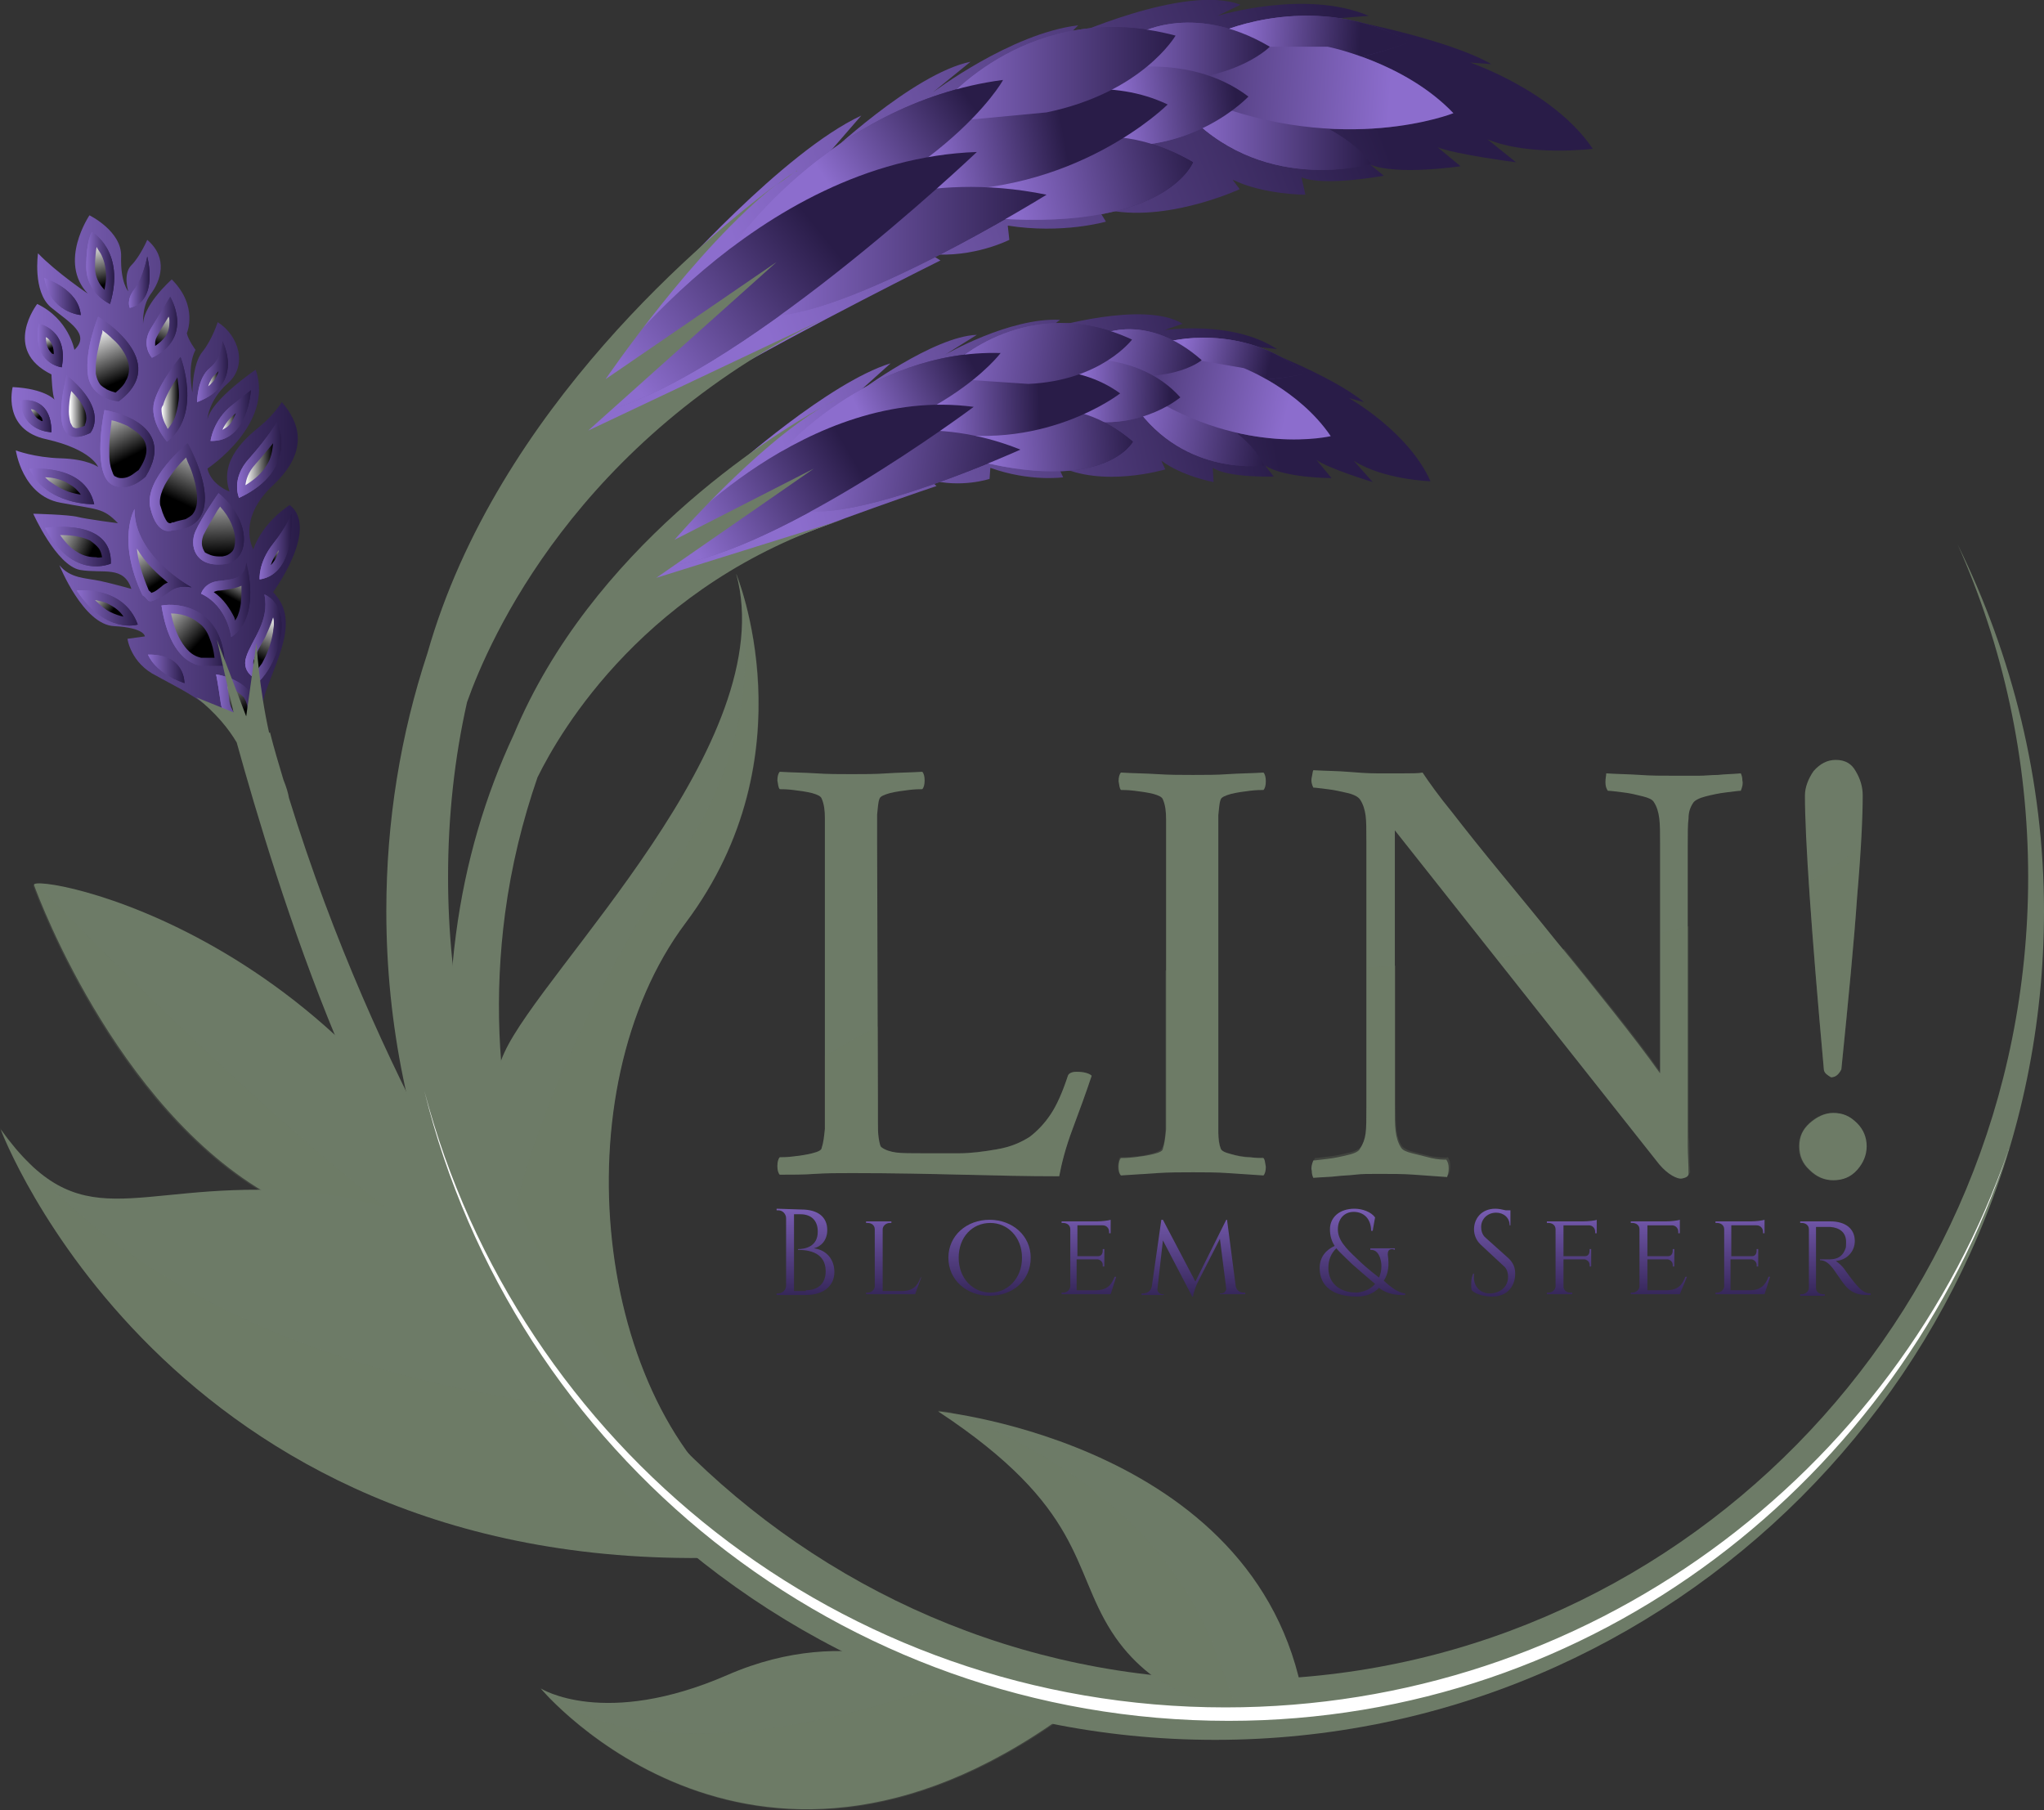 <?xml version="1.0" encoding="utf-8"?>
<!-- Generator: Adobe Illustrator 27.0.0, SVG Export Plug-In . SVG Version: 6.00 Build 0)  -->
<svg version="1.1" id="Layer_1" xmlns="http://www.w3.org/2000/svg" xmlns:xlink="http://www.w3.org/1999/xlink" x="0px" y="0px"
	 viewBox="0 0 258.2 228.7" style="enable-background:new 0 0 258.2 228.7;" xml:space="preserve">
<rect x="0" y="0" width="258.2" height="228.7" fill="#333333" stroke="none"/>
<style type="text/css">
	.st0{fill:#6D7B67;}
	.st1{opacity:0.24;fill:#6D7B67;enable-background:new    ;}
	.st2{fill:url(#SVGID_1_);}
	.st3{fill:url(#SVGID_00000127729738258453361280000009354340444262140340_);}
	.st4{fill:url(#SVGID_00000101798046741952975050000014928471838208979103_);}
	.st5{fill:url(#SVGID_00000054232179900750598230000003491407141516485772_);}
	.st6{fill:url(#SVGID_00000101067019897877122660000011792243193346998974_);}
	.st7{fill:url(#SVGID_00000042704488720850127070000005134203613807050893_);}
	.st8{fill:url(#SVGID_00000097488433790616041660000007049034594994902463_);}
	.st9{fill:url(#SVGID_00000021098817912467004420000014728050921829714068_);}
	.st10{fill:url(#SVGID_00000069387790698833925320000011066921454279191944_);}
	.st11{fill:url(#SVGID_00000068673930346747943470000017300391802784093619_);}
	.st12{fill:url(#SVGID_00000090992008373435518250000011559026450299037090_);}
	.st13{fill:url(#SVGID_00000168078809970923640840000006623783797542050228_);}
	.st14{fill:url(#SVGID_00000014612197934916635640000005440216274952705468_);}
	.st15{fill:url(#SVGID_00000002356870369159767310000011114418893630638747_);}
	.st16{fill:url(#SVGID_00000057130872410696821710000002420320980019776165_);}
	.st17{fill:url(#SVGID_00000030484594610362814620000015337379184694490510_);}
	.st18{fill:url(#SVGID_00000011731451026756361910000008964598219411953337_);}
	.st19{fill:url(#SVGID_00000097485996717596905870000015633744428724538813_);}
	.st20{fill:url(#SVGID_00000139283281690635031010000008834627209949978527_);}
	.st21{fill:url(#SVGID_00000144323178089651959580000015325327886613323408_);}
	.st22{fill:url(#SVGID_00000178203667131814634000000012722941098270889346_);}
	.st23{fill:url(#SVGID_00000071547735696930890160000002984806079227870649_);}
	.st24{fill:url(#SVGID_00000091720423868902323470000018299686225787738812_);}
	.st25{fill:url(#SVGID_00000005960035291165724690000008551713898490664614_);}
	.st26{fill:url(#SVGID_00000153705439722197055440000013975666037589137843_);}
	.st27{fill:url(#SVGID_00000039094039237189406150000007377381202554262921_);}
	.st28{fill:url(#SVGID_00000039837633644488937660000007148259773523140014_);}
	.st29{fill:url(#SVGID_00000073691326232533318870000009936596626698326181_);}
	.st30{fill:url(#SVGID_00000064337409695202319470000005854769886640882308_);}
	.st31{fill:url(#SVGID_00000026163602165793454960000008061023886656130453_);}
	.st32{fill:url(#SVGID_00000114062686078313732940000011235214192365303682_);}
	.st33{fill:url(#SVGID_00000130622714714549628810000003125815601241206193_);}
	.st34{fill:url(#SVGID_00000127734994771947552510000016967166488422428338_);}
	.st35{fill:url(#SVGID_00000076576942790710249700000005227163370506680498_);}
	.st36{fill:url(#SVGID_00000026145074964252512630000003875618475913124226_);}
	.st37{fill:url(#SVGID_00000103951184745123812770000005241833764547977356_);}
	.st38{fill:url(#SVGID_00000083769616770309659730000009863530014588486825_);}
	.st39{fill:url(#SVGID_00000080905991750130790130000005066447885324976534_);}
	.st40{fill:url(#SVGID_00000113338877166876778160000003099671499863312820_);}
	.st41{fill:url(#SVGID_00000026852941012042261140000012553282399264115126_);}
	.st42{fill:url(#SVGID_00000005970376738042134680000008549980535782353039_);}
	.st43{fill:url(#SVGID_00000064335342130870467530000010227222061573271465_);}
	.st44{fill:url(#SVGID_00000148633271008350648260000015618373343542282402_);}
	.st45{fill:url(#SVGID_00000132807336197660420440000003579660044368498583_);}
	.st46{fill:url(#SVGID_00000035508745606591619020000015667618360923497118_);}
	.st47{fill:url(#SVGID_00000152244536291701048320000018321460809618890920_);}
	.st48{fill:url(#SVGID_00000004532167284157012550000012997698489330058682_);}
	.st49{fill:url(#SVGID_00000046329949642850648610000009610202155292417416_);}
	.st50{fill:url(#SVGID_00000083807765917054280750000006229434166470402970_);}
	.st51{fill:url(#SVGID_00000114776873409804936940000007134163482236074654_);}
	.st52{fill:url(#SVGID_00000078767149451400893610000009403936947386822042_);}
	.st53{fill:url(#SVGID_00000129173103725587684570000011688150804020290457_);}
	.st54{fill:url(#SVGID_00000169526767420848140020000016809508119958927531_);}
	.st55{fill:url(#SVGID_00000039815754137837379280000012843044005948463772_);}
	.st56{fill:url(#SVGID_00000168824443402728847180000009294585677320291489_);}
	.st57{fill:url(#SVGID_00000163053523815421952530000015902818017121476790_);}
	.st58{fill:url(#SVGID_00000016045685668105264050000000185592385385682081_);}
	.st59{fill:url(#SVGID_00000120544783975624294970000017951434647588222355_);}
	.st60{fill:url(#SVGID_00000137812688652276414070000011970746127366616500_);}
	.st61{fill:url(#SVGID_00000182486274622382175580000004743177061894409375_);}
	.st62{fill:url(#SVGID_00000016781629819081237620000010293514933530862995_);}
	.st63{fill:url(#SVGID_00000124150782720695996120000010129666538092566920_);}
	.st64{fill:url(#SVGID_00000044143470430866802910000017596603378504225970_);}
	.st65{fill:url(#SVGID_00000070091695412309602810000005847269178199910539_);}
	.st66{fill:url(#SVGID_00000106840171636084306070000006693190487537347236_);}
	.st67{fill:url(#SVGID_00000057866028336437156890000005709407210009914264_);}
	.st68{fill:url(#SVGID_00000104703280347081874170000009779423947893744794_);}
	.st69{fill:url(#SVGID_00000168113759781285216910000004876447853526366641_);}
	.st70{fill:url(#SVGID_00000170239073615657188160000003786093573079753895_);}
	.st71{fill:url(#SVGID_00000176027613381420492650000001132632993586214291_);}
	.st72{fill:url(#SVGID_00000040533961350635650560000018092091550431641019_);}
	.st73{fill:url(#SVGID_00000016765102727496650410000010917796646048121243_);}
	.st74{fill:url(#SVGID_00000144310806933944948710000007211435747145546657_);}
	.st75{fill:url(#SVGID_00000150814511666001943410000007352385499953387177_);}
	.st76{fill:url(#SVGID_00000003099896724127193690000016733947754252552634_);}
	.st77{fill:url(#SVGID_00000030458985447407855210000003832920219236661151_);}
	.st78{fill:url(#SVGID_00000005225892340880128730000013167739062078180480_);}
	.st79{fill:url(#SVGID_00000161617921175086326070000001389245723940390561_);}
	.st80{fill:url(#SVGID_00000159462578453451366520000003361141475974051469_);}
	.st81{fill:url(#SVGID_00000025436914236861533490000009954452711355232171_);}
	.st82{fill:url(#SVGID_00000053536003706351105200000018187274510557462442_);}
	.st83{fill:url(#SVGID_00000142887295308494973980000017155848556414513050_);}
	.st84{fill:url(#SVGID_00000122716396684502113490000008983489858216285075_);}
	.st85{fill:url(#SVGID_00000034068971046141535260000002994116566263642020_);}
	.st86{fill:url(#SVGID_00000003086141768635102800000012912330120947793549_);}
	.st87{fill:url(#SVGID_00000132073352607536497620000002503049828196671675_);}
	.st88{fill:url(#SVGID_00000020361910594880410130000016612016170526091157_);}
	.st89{fill:url(#SVGID_00000078008064823997415990000005209930689323790500_);}
	.st90{fill:url(#SVGID_00000054230999382704412160000003489344820671925928_);}
	.st91{fill:url(#SVGID_00000117661575202370513590000010708351238523832473_);}
	.st92{fill:url(#SVGID_00000114044521600090854740000002201760913871707581_);}
	.st93{fill:url(#SVGID_00000178163588800511604820000010140470766502739073_);}
	.st94{fill:url(#SVGID_00000084514724048915458650000007973421353091112622_);}
	.st95{fill:url(#SVGID_00000057125925807924558890000012027258508643516033_);}
	.st96{fill:url(#SVGID_00000052824266020688591070000010814706497757687201_);}
	.st97{fill:url(#SVGID_00000043435342455096246550000012438296583158424209_);}
	.st98{fill:url(#SVGID_00000050641462657580551580000016782366519450422400_);}
	.st99{fill:url(#SVGID_00000122722016996562706730000000092779236177449632_);}
	.st100{fill:url(#SVGID_00000142152653660689040040000003972460565139802803_);}
	.st101{fill:url(#SVGID_00000016065625402147000420000007488394141063641247_);}
	.st102{fill:url(#SVGID_00000130611312308322633910000009177015393813083020_);}
	.st103{fill:url(#SVGID_00000140693992739861133490000002210848221448813981_);}
	.st104{fill:url(#SVGID_00000094619552354660389900000011524089265410816949_);}
	.st105{fill:url(#SVGID_00000083807196557693523250000012247982727600344999_);}
	.st106{fill:url(#SVGID_00000070825090316807656350000000795390025557252241_);}
	.st107{fill:url(#SVGID_00000002385811545831941900000017700223283497655202_);}
	.st108{fill:url(#SVGID_00000057137735302165902920000016290843491705602206_);}
	.st109{fill:url(#SVGID_00000019672932875642880820000005066830348415324042_);}
	.st110{fill:url(#SVGID_00000152952691260908897880000017582870598216861832_);}
	.st111{fill:url(#SVGID_00000003070303041989468720000006281495972831423405_);}
	.st112{fill:url(#SVGID_00000173154612559998523320000017689568021243796136_);}
	.st113{fill:url(#SVGID_00000001662898675992357410000005858603051550239143_);}
	.st114{fill:url(#SVGID_00000008120891434324547160000007131078363627687093_);}
	.st115{fill:url(#SVGID_00000088122603760645807170000003297842232730657182_);}
	.st116{fill:url(#SVGID_00000098918121353999657560000013047423528071720353_);}
	.st117{fill:url(#SVGID_00000111157268927685309860000018014341910567358111_);}
	.st118{fill:url(#SVGID_00000075877688514011494900000016872095371055433143_);}
	.st119{fill:url(#SVGID_00000009588775180165040890000011869856612716901781_);}
	.st120{fill:url(#SVGID_00000122710971733821886470000004232985774685139873_);}
	.st121{fill:url(#SVGID_00000033360204356982621880000007519535533730288053_);}
	.st122{fill:url(#SVGID_00000177466976268736306920000013989573270661397679_);}
	.st123{fill:url(#SVGID_00000179631996609973643300000003724928308126609589_);}
	.st124{fill:url(#SVGID_00000063619013538847689730000013004192581522761115_);}
	.st125{fill:url(#SVGID_00000013895260131285417380000003889446816757913246_);}
	.st126{fill:url(#SVGID_00000145766846900716359290000014801193553481168519_);}
	.st127{fill:url(#SVGID_00000034091665544126206150000018284281000293916857_);}
	.st128{fill:url(#SVGID_00000018930754406305013260000011766967510999228319_);}
	.st129{fill:url(#SVGID_00000034799363350534374280000005940271082886932615_);}
	.st130{fill:url(#SVGID_00000008839246815175664860000014739852621585994137_);}
	.st131{fill:url(#SVGID_00000019678381631511961430000014558793872880041917_);}
	.st132{fill:url(#SVGID_00000021826984789343048230000005793135092760494519_);}
	.st133{fill:url(#SVGID_00000099662139448509902020000007566044731587756703_);}
	.st134{fill:#FFFFFF;}
</style>
<path class="st0" d="M119.3,211.6c0,0-11.8-6.8-27.4,0s-23.6,1.7-23.6,1.7s27.4,32.9,67.9,2.1"/>
<path class="st1" d="M69,214.1c4.4,4.7,30.4,29.4,67.3,1.4l-15.1-3.4C88.9,223.8,74.3,217.9,69,214.1z"/>
<linearGradient id="SVGID_1_" gradientUnits="userSpaceOnUse" x1="52.311" y1="-11.616" x2="109.405" y2="-33.117" gradientTransform="matrix(0.989 0.149 -0.149 0.989 46.634 66.312)">
	<stop  offset="0" style="stop-color:#8C6DCD"/>
	<stop  offset="1" style="stop-color:#291C48"/>
</linearGradient>
<path class="st2" d="M92.4,59.3c0,0,12.3-11,20.1-13.4l-4,3.6c0,0,9.4-7,14.9-7.2l-4,2.5c0,0,8.1-4.7,14.5-4.4l-1.4,1.1
	c0,0,12-3.6,16.9-0.6l-2.3,0.8c0,0,8.6-1.3,14.2,2.4l-2.7-0.3c0,0,9.6,3.6,13.7,7l-1.9-0.5c0,0,7.5,4.2,10.3,10.5c0,0-6-0.2-9.7-2.6
	l2.4,2.7c0,0-5.6-1.7-7.1-2.8l1.9,2.3c0,0-6,0-8.4-1.6l1.1,1.4c0,0-5.7,0.2-7.7-1.1l0.1,1.8c0,0-3.9-0.7-6.6-2.7l0.5,1.1
	c0,0-8,2.4-13.6-0.5l0.7,1.5c0,0-4.2,0.6-9.2-1.2l-0.1,1.4c0,0-3.6,1.2-7.6,0.1l0.9,0.8c0,0-13.4,4.5-22.7,8.4l-12.4,5.3L80,72.2
	l4.8-6L92.4,59.3z"/>
<g>
	
		<linearGradient id="SVGID_00000020395090245195567630000012011911302340550582_" gradientUnits="userSpaceOnUse" x1="37.227" y1="-13.221" x2="73.302" y2="-13.221" gradientTransform="matrix(0.989 0.149 -0.149 0.989 46.634 66.312)">
		<stop  offset="0" style="stop-color:#8C6DCD"/>
		<stop  offset="1" style="stop-color:#291C48"/>
	</linearGradient>
	<path style="fill:url(#SVGID_00000020395090245195567630000012011911302340550582_);" d="M84.5,68.3c0,0,17.4-19.7,38.5-16.9
		c0,0-26.2,19.6-39.5,20.1L84.5,68.3z"/>
	
		<linearGradient id="SVGID_00000085970398532022015940000009172410611119144365_" gradientUnits="userSpaceOnUse" x1="53.379" y1="-16.245" x2="79.939" y2="-16.245" gradientTransform="matrix(0.989 0.149 -0.149 0.989 46.634 66.312)">
		<stop  offset="0" style="stop-color:#8C6DCD"/>
		<stop  offset="1" style="stop-color:#291C48"/>
	</linearGradient>
	<path style="fill:url(#SVGID_00000085970398532022015940000009172410611119144365_);" d="M109.1,55.4c0,0,8.6-3.1,19.8,1.4
		c0,0-20.7,9.4-28,7.6L109.1,55.4z"/>
	
		<linearGradient id="SVGID_00000142875094003292471100000015136721908500038283_" gradientUnits="userSpaceOnUse" x1="49.879" y1="-24.816" x2="75.624" y2="-24.816" gradientTransform="matrix(0.989 0.149 -0.149 0.989 46.634 66.312)">
		<stop  offset="0" style="stop-color:#8C6DCD"/>
		<stop  offset="1" style="stop-color:#291C48"/>
	</linearGradient>
	<path style="fill:url(#SVGID_00000142875094003292471100000015136721908500038283_);" d="M98.4,57.6c-0.5,0.1,11.2-13.5,28-13
		C126.4,44.6,118.8,54.8,98.4,57.6z"/>
	
		<linearGradient id="SVGID_00000101801503818320411710000005267301808211375279_" gradientUnits="userSpaceOnUse" x1="67.274" y1="-27.271" x2="91.295" y2="-27.271" gradientTransform="matrix(0.989 0.149 -0.149 0.989 46.634 66.312)">
		<stop  offset="0" style="stop-color:#8C6DCD"/>
		<stop  offset="1" style="stop-color:#291C48"/>
	</linearGradient>
	<path style="fill:url(#SVGID_00000101801503818320411710000005267301808211375279_);" d="M117.1,50.1c0,0,14.8-7.4,24.4-0.4
		c0,0-10,7.8-24.1,4.6L117.1,50.1z"/>
	
		<linearGradient id="SVGID_00000119110156206686232670000010505028785845130429_" gradientUnits="userSpaceOnUse" x1="73.446" y1="-23.297" x2="93.802" y2="-23.297" gradientTransform="matrix(0.989 0.149 -0.149 0.989 46.634 66.312)">
		<stop  offset="0" style="stop-color:#8C6DCD"/>
		<stop  offset="1" style="stop-color:#291C48"/>
	</linearGradient>
	<path style="fill:url(#SVGID_00000119110156206686232670000010505028785845130429_);" d="M134,51.8c0,0,4.2-0.2,9.1,4
		c0,0-3.6,6.8-20.9,2.1l1.7-4.5L134,51.8z"/>
	
		<linearGradient id="SVGID_00000023984874375685337330000006887923707980465843_" gradientUnits="userSpaceOnUse" x1="69.4" y1="-33.775" x2="91.911" y2="-33.775" gradientTransform="matrix(0.989 0.149 -0.149 0.989 46.634 66.312)">
		<stop  offset="0" style="stop-color:#8C6DCD"/>
		<stop  offset="1" style="stop-color:#291C48"/>
	</linearGradient>
	<path style="fill:url(#SVGID_00000023984874375685337330000006887923707980465843_);" d="M120.4,46c0,0,9.5-9.2,22.6-3.1
		c0,0-3.9,5.2-13.1,5.6l-10.4-0.7L120.4,46z"/>
	
		<linearGradient id="SVGID_00000179638648335952861160000006501620057508095399_" gradientUnits="userSpaceOnUse" x1="86.525" y1="-35.859" x2="100.877" y2="-35.859" gradientTransform="matrix(0.989 0.149 -0.149 0.989 46.634 66.312)">
		<stop  offset="0" style="stop-color:#8C6DCD"/>
		<stop  offset="1" style="stop-color:#291C48"/>
	</linearGradient>
	<path style="fill:url(#SVGID_00000179638648335952861160000006501620057508095399_);" d="M139.3,42.2c0,0,5.7-2.7,12.5,3.3
		c0,0-4.5,3.8-14.6,0.9L139.3,42.2z"/>
	
		<linearGradient id="SVGID_00000175309760921307772410000001170439444876829082_" gradientUnits="userSpaceOnUse" x1="84.823" y1="-30.44" x2="98.919" y2="-30.44" gradientTransform="matrix(0.989 0.149 -0.149 0.989 46.634 66.312)">
		<stop  offset="0" style="stop-color:#8C6DCD"/>
		<stop  offset="1" style="stop-color:#291C48"/>
	</linearGradient>
	<path style="fill:url(#SVGID_00000175309760921307772410000001170439444876829082_);" d="M135.7,45.4c0,0,8.2-1,13.4,4.8
		c0,0-6,5.1-14.6,2.3L135.7,45.4z"/>
	
		<linearGradient id="SVGID_00000013894554485903234050000007471979658149579393_" gradientUnits="userSpaceOnUse" x1="95.8" y1="-36.761" x2="114.209" y2="-36.761" gradientTransform="matrix(0.989 0.149 -0.149 0.989 46.634 66.312)">
		<stop  offset="0" style="stop-color:#8C6DCD"/>
		<stop  offset="1" style="stop-color:#291C48"/>
	</linearGradient>
	<path style="fill:url(#SVGID_00000013894554485903234050000007471979658149579393_);" d="M147.4,43.2c0,0,9.4-2.7,17.5,4
		c0,0-11.6,2.9-18.3-2.1L147.4,43.2z"/>
	
		<linearGradient id="SVGID_00000065032680790350450540000013819649364347480244_" gradientUnits="userSpaceOnUse" x1="93.493" y1="-27.483" x2="110.726" y2="-27.483" gradientTransform="matrix(0.989 0.149 -0.149 0.989 46.634 66.312)">
		<stop  offset="0" style="stop-color:#8C6DCD"/>
		<stop  offset="1" style="stop-color:#291C48"/>
	</linearGradient>
	<path style="fill:url(#SVGID_00000065032680790350450540000013819649364347480244_);" d="M146.3,49.7c0.5-0.3,10.7,3.5,13.4,9.1
		c0,0-10,1.5-16.3-7.5L146.3,49.7z"/>
	
		<linearGradient id="SVGID_00000088098700767960777270000008930027211455254440_" gradientUnits="userSpaceOnUse" x1="94.676" y1="-31.962" x2="118.438" y2="-31.962" gradientTransform="matrix(0.989 0.149 -0.149 0.989 46.634 66.312)">
		<stop  offset="0" style="stop-color:#8C6DCD"/>
		<stop  offset="1" style="stop-color:#291C48"/>
	</linearGradient>
	<path style="fill:url(#SVGID_00000088098700767960777270000008930027211455254440_);" d="M157.1,46.5c0,0,7,2.7,11,8.6
		c0,0-10.8,2.6-23.2-5.2l1.7-5.2L157.1,46.5z"/>
</g>
<linearGradient id="SVGID_00000036960429582354089100000016940248699150118554_" gradientUnits="userSpaceOnUse" x1="98.243" y1="-37.099" x2="109.384" y2="-36.373" gradientTransform="matrix(0.989 0.149 -0.149 0.989 46.634 66.312)">
	<stop  offset="0" style="stop-color:#8C6DCD"/>
	<stop  offset="1" style="stop-color:#291C48"/>
</linearGradient>
<path style="fill:url(#SVGID_00000036960429582354089100000016940248699150118554_);" d="M147.4,43.2c0,0,9.4-2.7,17.5,4
	c0,0-11.6,2.9-18.3-2.1L147.4,43.2z"/>
<linearGradient id="SVGID_00000064351431146449766900000018092201359992320154_" gradientUnits="userSpaceOnUse" x1="93.493" y1="-27.483" x2="110.726" y2="-27.483" gradientTransform="matrix(0.989 0.149 -0.149 0.989 46.634 66.312)">
	<stop  offset="0" style="stop-color:#8C6DCD"/>
	<stop  offset="1" style="stop-color:#291C48"/>
</linearGradient>
<path style="fill:url(#SVGID_00000064351431146449766900000018092201359992320154_);" d="M146.3,49.7c0.5-0.3,10.7,3.5,13.4,9.1
	c0,0-10,1.5-16.3-7.5L146.3,49.7z"/>
<linearGradient id="SVGID_00000163045659495942159940000011794827312127250876_" gradientUnits="userSpaceOnUse" x1="112.485" y1="-31.501" x2="83.347" y2="-33.444" gradientTransform="matrix(0.989 0.149 -0.149 0.989 46.634 66.312)">
	<stop  offset="0" style="stop-color:#8C6DCD"/>
	<stop  offset="1" style="stop-color:#291C48"/>
</linearGradient>
<path style="fill:url(#SVGID_00000163045659495942159940000011794827312127250876_);" d="M157.1,46.5c0,0,7,2.7,11,8.6
	c0,0-10.8,2.6-23.2-5.2l1.7-5.2L157.1,46.5z"/>
<linearGradient id="SVGID_00000167391519940180070560000002995553246289719196_" gradientUnits="userSpaceOnUse" x1="86.525" y1="-35.859" x2="100.877" y2="-35.859" gradientTransform="matrix(0.989 0.149 -0.149 0.989 46.634 66.312)">
	<stop  offset="0" style="stop-color:#8C6DCD"/>
	<stop  offset="1" style="stop-color:#291C48"/>
</linearGradient>
<path style="fill:url(#SVGID_00000167391519940180070560000002995553246289719196_);" d="M139.3,42.2c0,0,5.7-2.7,12.5,3.3
	c0,0-4.5,3.8-14.6,0.9L139.3,42.2z"/>
<linearGradient id="SVGID_00000123440189977242193470000001975401482579179951_" gradientUnits="userSpaceOnUse" x1="86.819" y1="-30.268" x2="97.655" y2="-31.473" gradientTransform="matrix(0.989 0.149 -0.149 0.989 46.634 66.312)">
	<stop  offset="0" style="stop-color:#8C6DCD"/>
	<stop  offset="1" style="stop-color:#291C48"/>
</linearGradient>
<path style="fill:url(#SVGID_00000123440189977242193470000001975401482579179951_);" d="M135.7,45.4c0,0,8.2-1,13.4,4.8
	c0,0-6,5.1-14.6,2.3L135.7,45.4z"/>
<linearGradient id="SVGID_00000114065419449217103780000004911884577770236580_" gradientUnits="userSpaceOnUse" x1="76.507" y1="-21.755" x2="94.217" y2="-25.49" gradientTransform="matrix(0.989 0.149 -0.149 0.989 46.634 66.312)">
	<stop  offset="0" style="stop-color:#8C6DCD"/>
	<stop  offset="1" style="stop-color:#291C48"/>
</linearGradient>
<path style="fill:url(#SVGID_00000114065419449217103780000004911884577770236580_);" d="M134,51.8c0,0,4.2-0.2,9.1,4
	c0,0-3.6,6.8-20.9,2.1l1.7-4.5L134,51.8z"/>
<linearGradient id="SVGID_00000153663308755255437490000011497368999048835221_" gradientUnits="userSpaceOnUse" x1="68.957" y1="-25.747" x2="81.375" y2="-27.917" gradientTransform="matrix(0.989 0.149 -0.149 0.989 46.634 66.312)">
	<stop  offset="0" style="stop-color:#8C6DCD"/>
	<stop  offset="1" style="stop-color:#291C48"/>
</linearGradient>
<path style="fill:url(#SVGID_00000153663308755255437490000011497368999048835221_);" d="M117.1,50.1c0,0,14.8-7.4,24.4-0.4
	c0,0-10,7.8-24.1,4.6L117.1,50.1z"/>
<linearGradient id="SVGID_00000158008017666640330570000016356905171280509119_" gradientUnits="userSpaceOnUse" x1="69.4" y1="-33.775" x2="91.911" y2="-33.775" gradientTransform="matrix(0.989 0.149 -0.149 0.989 46.634 66.312)">
	<stop  offset="0" style="stop-color:#8C6DCD"/>
	<stop  offset="1" style="stop-color:#291C48"/>
</linearGradient>
<path style="fill:url(#SVGID_00000158008017666640330570000016356905171280509119_);" d="M120.4,46c0,0,9.5-9.2,22.6-3.1
	c0,0-3.9,5.2-13.1,5.6l-10.4-0.7L120.4,46z"/>
<linearGradient id="SVGID_00000152960882833846918360000006318639905030672826_" gradientUnits="userSpaceOnUse" x1="53.379" y1="-16.245" x2="79.939" y2="-16.245" gradientTransform="matrix(0.989 0.149 -0.149 0.989 46.634 66.312)">
	<stop  offset="0" style="stop-color:#8C6DCD"/>
	<stop  offset="1" style="stop-color:#291C48"/>
</linearGradient>
<path style="fill:url(#SVGID_00000152960882833846918360000006318639905030672826_);" d="M109.1,55.4c0,0,8.6-3.1,19.8,1.4
	c0,0-20.7,9.4-28,7.6L109.1,55.4z"/>
<linearGradient id="SVGID_00000111878702359529623370000004058555179177360781_" gradientUnits="userSpaceOnUse" x1="59.326" y1="-22.885" x2="72.237" y2="-31.613" gradientTransform="matrix(0.989 0.149 -0.149 0.989 46.634 66.312)">
	<stop  offset="0" style="stop-color:#8C6DCD"/>
	<stop  offset="1" style="stop-color:#291C48"/>
</linearGradient>
<path style="fill:url(#SVGID_00000111878702359529623370000004058555179177360781_);" d="M98.4,57.6c-0.5,0.1,11.2-13.5,28-13
	C126.4,44.6,118.8,54.8,98.4,57.6z"/>
<linearGradient id="SVGID_00000145769538677082712980000015160474607309719945_" gradientUnits="userSpaceOnUse" x1="40.644" y1="-3.832" x2="58.509" y2="-18.234" gradientTransform="matrix(0.989 0.149 -0.149 0.989 46.634 66.312)">
	<stop  offset="0" style="stop-color:#8C6DCD"/>
	<stop  offset="1" style="stop-color:#291C48"/>
</linearGradient>
<path style="fill:url(#SVGID_00000145769538677082712980000015160474607309719945_);" d="M84.5,68.3c0,0,17.4-19.7,38.5-16.9
	c0,0-26.2,19.6-39.5,20.1L84.5,68.3z"/>
<path class="st0" d="M72.4,172.5c1-0.3,2-0.6,2.9-0.8c-9.7-16.1-14.2-35.9-11.5-56.3c0.8-6,2.2-11.7,4.1-17.2
	c2.9-5.9,13.7-24.5,38.7-32.6L82.9,73l19.9-13.8l-17.6,9c0,0,10.1-11.7,18.7-16.8c-6.8,3.8-29.2,17.9-39,41.4
	c-3.6,7.7-6.1,16.1-7.3,25.2c-2.7,20.3,1.7,40,11.1,56.3C69.8,173.5,71,172.9,72.4,172.5z"/>
<linearGradient id="SVGID_00000155132116716715937310000014986762655210915460_" gradientUnits="userSpaceOnUse" x1="17.668" y1="-23.771" x2="173.1" y2="-23.771" gradientTransform="matrix(0.989 0.149 -0.149 0.989 46.634 66.312)">
	<stop  offset="0" style="stop-color:#7A905D"/>
	<stop  offset="1" style="stop-color:#567455"/>
</linearGradient>
<path style="fill:url(#SVGID_00000155132116716715937310000014986762655210915460_);" d="M103.8,51.5c0.6-0.4,1.2-0.7,1.8-1
	C105.4,50.6,104.7,50.9,103.8,51.5z"/>
<linearGradient id="SVGID_00000137096603141713082590000007353833575797389199_" gradientUnits="userSpaceOnUse" x1="17.84" y1="-24.463" x2="172.575" y2="-24.463" gradientTransform="matrix(0.989 0.149 -0.149 0.989 46.634 66.312)">
	<stop  offset="0" style="stop-color:#7A905D"/>
	<stop  offset="1" style="stop-color:#567455"/>
</linearGradient>
<path style="fill:url(#SVGID_00000137096603141713082590000007353833575797389199_);" d="M105.6,50.5c0.1,0,0.1-0.1,0.2-0.1
	C105.8,50.4,105.8,50.4,105.6,50.5z"/>
<path class="st0" d="M64.8,163.5c0,0-19.8-7.1-28.6-11.4c-20.6-10-31.3-38.6-31.9-40.3C3.7,110.2,45.9,117.3,64.8,163.5z"/>
<path class="st1" d="M4.7,111.7c-0.3,0-0.5,0.1-0.5,0.2c0.6,1.7,11.2,30.3,31.9,40.3c8.8,4.3,28.6,11.4,28.6,11.4
	c-0.1-0.3-0.2-0.5-0.3-0.8C46.5,154.4,13.8,121.1,4.7,111.7z"/>
<linearGradient id="SVGID_00000083069449149489219670000010228613538368005518_" gradientUnits="userSpaceOnUse" x1="1.508" y1="-65.839" x2="37.867" y2="-65.839" gradientTransform="matrix(1 0 0 1 0 128.639)">
	<stop  offset="0" style="stop-color:#8C6DCD"/>
	<stop  offset="1" style="stop-color:#291C48"/>
</linearGradient>
<path style="fill:url(#SVGID_00000083069449149489219670000010228613538368005518_);" d="M33.7,98.4c0,0-1.7-6.9,0-11.4
	c1.7-4.6,4-8.9,0.8-12.2c0,0,5.9-8,2.1-11c0,0-3.4,2.1-4.6,5.6c0,0-2.2-3.8,2.6-8.2c4.7-4.5,3-8.1,1-10.4c0,0-1,1.6-2.7,3
	s-5.3,4.3-3.9,8.3c0,0-2.3-0.8-2.8-2.9c0,0,8.5-5.6,6.1-12.5c0,0-5.6,3.8-6.1,6.3c0,0,0.1-2.4,2.6-4.6s1.4-6-1.3-7.7
	c0,0-0.7,2.2-1.9,3.7c-1.3,1.5-1.3,5.2-1.3,5.2s-0.7-3.4,0.4-5.4c0,0-0.9-1.2-1.1-2.1c0,0,1.5-3.4-1.9-6.8c0,0-4,3.5-3.6,6.1
	c0,0-0.3-2.5,0.9-4.2c1.3-1.7,2.3-4.6-0.4-6.9c0,0-0.9,2.1-2,3.2s-0.4,3.3-0.4,3.3s-1-1.1-0.9-4.4c0.1-3.2-4-5.2-4-5.2
	s-4,5.9-0.2,9.9c0,0-4-2.7-6.3-5.1c0,0-0.7,4.8,1.6,6.8c2.3,1.9,5.1,3.4,3,5.4c0,0-0.7-3.9-4.7-5.8c0,0-4.5,5.8,1.8,8.9
	c0,0,0.1,2.7,0.4,3.2c0,0-1.2-1.4-5.3-1.6c0,0-1.4,5.4,4.3,6.6c5.7,1.3,6.5,3.5,6.5,3.5s-1.3-1-4.7-1.1s-5.7-1-5.7-1
	s0.8,5.7,5.6,6.6c4.7,0.9,5.4,0.6,7.3,2.6c0,0-3.9-0.5-5.1-0.8s-5.6-0.4-5.6-0.4s2.9,6.5,5.9,7.1c3,0.5,5.5-0.6,6.5,2.4
	c0,0-2.1-0.6-3.9-1c-1.9-0.4-3.8-0.3-5.2-2c0,0,3,7.5,6.9,7.7s3.9,1.3,3.9,1.3l-2.2,0.3c0,0,0.4,3.1,3.7,4.7
	C23.1,87.3,29.4,89.7,33.7,98.4z"/>
<g>
	<g>
		
			<linearGradient id="SVGID_00000090277486041512932220000014739771238878953640_" gradientUnits="userSpaceOnUse" x1="12.732" y1="-71.96" x2="19.539" y2="-71.96" gradientTransform="matrix(1 0 0 1 0 128.639)">
			<stop  offset="0" style="stop-color:#8C6DCD"/>
			<stop  offset="1" style="stop-color:#291C48"/>
		</linearGradient>
		<path style="fill:url(#SVGID_00000090277486041512932220000014739771238878953640_);" d="M18.4,60.2c0,0-2.2,2.2-4.3,1
			c-2.2-1.3-1.3-7.6-0.9-9.4C13.2,51.8,22.7,53.2,18.4,60.2z"/>
		
			<linearGradient id="SVGID_00000070109996931628358370000012948501934098116531_" gradientUnits="userSpaceOnUse" x1="18.95" y1="-67.091" x2="25.893" y2="-67.091" gradientTransform="matrix(1 0 0 1 0 128.639)">
			<stop  offset="0" style="stop-color:#8C6DCD"/>
			<stop  offset="1" style="stop-color:#291C48"/>
		</linearGradient>
		<path style="fill:url(#SVGID_00000070109996931628358370000012948501934098116531_);" d="M21.8,67c0,0-1.9,0.9-2.8-2.8
			c-0.9-3.7,4.7-8.2,4.7-8.2S29.7,66.5,21.8,67z"/>
		
			<linearGradient id="SVGID_00000157284580431447257340000006403682762491680663_" gradientUnits="userSpaceOnUse" x1="24.481" y1="-61.828" x2="30.808" y2="-61.828" gradientTransform="matrix(1 0 0 1 0 128.639)">
			<stop  offset="0" style="stop-color:#8C6DCD"/>
			<stop  offset="1" style="stop-color:#291C48"/>
		</linearGradient>
		<path style="fill:url(#SVGID_00000157284580431447257340000006403682762491680663_);" d="M27.6,62.3c0,0-2.1,3-2.9,4.8
			c-0.8,1.8-0.1,4.5,3.4,4.2C31.7,71.1,31.9,65.8,27.6,62.3z"/>
		
			<linearGradient id="SVGID_00000157287672389975236290000005556358091462234245_" gradientUnits="userSpaceOnUse" x1="30.92" y1="-48.089" x2="35.512" y2="-48.089" gradientTransform="matrix(1 0 0 1 0 128.639)">
			<stop  offset="0" style="stop-color:#8C6DCD"/>
			<stop  offset="1" style="stop-color:#291C48"/>
		</linearGradient>
		<path style="fill:url(#SVGID_00000157287672389975236290000005556358091462234245_);" d="M32.8,86c0,0-2.4-0.8-1.7-3
			s3-4.5,2.3-7.9c0,0,2.6,0.9,2.1,4.9C34.9,84.1,32.8,86,32.8,86z"/>
		
			<linearGradient id="SVGID_00000152954762834019719970000016910961139618896571_" gradientUnits="userSpaceOnUse" x1="27.29" y1="-39.689" x2="32.403" y2="-39.689" gradientTransform="matrix(1 0 0 1 0 128.639)">
			<stop  offset="0" style="stop-color:#8C6DCD"/>
			<stop  offset="1" style="stop-color:#291C48"/>
		</linearGradient>
		<path style="fill:url(#SVGID_00000152954762834019719970000016910961139618896571_);" d="M31.8,92.7c0,0-3.4-1-3.9-3.8
			c-0.4-2.8-0.6-3.7-0.6-3.7S34.5,86.1,31.8,92.7z"/>
		
			<linearGradient id="SVGID_00000026866974819540518520000000729204127169631927_" gradientUnits="userSpaceOnUse" x1="20.391" y1="-48.385" x2="28.365" y2="-48.385" gradientTransform="matrix(1 0 0 1 0 128.639)">
			<stop  offset="0" style="stop-color:#8C6DCD"/>
			<stop  offset="1" style="stop-color:#291C48"/>
		</linearGradient>
		<path style="fill:url(#SVGID_00000026866974819540518520000000729204127169631927_);" d="M25.6,84.1c0,0-4,0.2-5.2-7.6
			c2.1-0.4,7.8,0.2,8,7.6H25.6z"/>
		
			<linearGradient id="SVGID_00000051351767337016545910000003547030463953656248_" gradientUnits="userSpaceOnUse" x1="18.69" y1="-44.14" x2="23.259" y2="-44.14" gradientTransform="matrix(1 0 0 1 0 128.639)">
			<stop  offset="0" style="stop-color:#8C6DCD"/>
			<stop  offset="1" style="stop-color:#291C48"/>
		</linearGradient>
		<path style="fill:url(#SVGID_00000051351767337016545910000003547030463953656248_);" d="M18.7,82.7c0,0,0.8,2.3,4.6,3.6
			C23.3,86.3,23.4,82.6,18.7,82.7z"/>
		
			<linearGradient id="SVGID_00000124878809349595437130000006038980629430941316_" gradientUnits="userSpaceOnUse" x1="16.192" y1="-58.508" x2="24.154" y2="-58.508" gradientTransform="matrix(1 0 0 1 0 128.639)">
			<stop  offset="0" style="stop-color:#8C6DCD"/>
			<stop  offset="1" style="stop-color:#291C48"/>
		</linearGradient>
		<path style="fill:url(#SVGID_00000124878809349595437130000006038980629430941316_);" d="M24.2,74.2c0,0-7.3-3.9-7.2-9.9
			c0,0-2.3,3.9,1,10.9c0.9,0.5,0.4,1.2,2,0.4C21.5,75,21.7,73.8,24.2,74.2z"/>
		
			<linearGradient id="SVGID_00000000914370526438268510000017687342540636415875_" gradientUnits="userSpaceOnUse" x1="25.409" y1="-52.839" x2="31.635" y2="-52.839" gradientTransform="matrix(1 0 0 1 0 128.639)">
			<stop  offset="0" style="stop-color:#8C6DCD"/>
			<stop  offset="1" style="stop-color:#291C48"/>
		</linearGradient>
		<path style="fill:url(#SVGID_00000000914370526438268510000017687342540636415875_);" d="M29.2,80.5c0,0-0.4-3.9-3.8-5.5
			c0,0,0.4-1.4,2.2-1.6c1.8-0.2,3.4-0.3,3.5-2.3C31.1,71.1,33.1,77.9,29.2,80.5z"/>
		
			<linearGradient id="SVGID_00000171721467223441939120000005150676582804366231_" gradientUnits="userSpaceOnUse" x1="19.36" y1="-78.189" x2="23.662" y2="-78.189" gradientTransform="matrix(1 0 0 1 0 128.639)">
			<stop  offset="0" style="stop-color:#8C6DCD"/>
			<stop  offset="1" style="stop-color:#291C48"/>
		</linearGradient>
		<path style="fill:url(#SVGID_00000171721467223441939120000005150676582804366231_);" d="M21.1,55.8c0,0-2.3-2.6-1.6-5.1
			s3.3-5.6,3.3-5.6S25.6,52.3,21.1,55.8z"/>
		
			<linearGradient id="SVGID_00000011032346525105034980000017015812605814035625_" gradientUnits="userSpaceOnUse" x1="11.115" y1="-83.289" x2="17.505" y2="-83.289" gradientTransform="matrix(1 0 0 1 0 128.639)">
			<stop  offset="0" style="stop-color:#8C6DCD"/>
			<stop  offset="1" style="stop-color:#291C48"/>
		</linearGradient>
		<path style="fill:url(#SVGID_00000011032346525105034980000017015812605814035625_);" d="M15,50.7c0,0-3.5-0.2-3.9-3.4
			s1.3-7.3,1.3-7.3S21.8,45.6,15,50.7z"/>
		
			<linearGradient id="SVGID_00000062191462165654793380000007329764356526057384_" gradientUnits="userSpaceOnUse" x1="18.534" y1="-87.289" x2="22.416" y2="-87.289" gradientTransform="matrix(1 0 0 1 0 128.639)">
			<stop  offset="0" style="stop-color:#8C6DCD"/>
			<stop  offset="1" style="stop-color:#291C48"/>
		</linearGradient>
		<path style="fill:url(#SVGID_00000062191462165654793380000007329764356526057384_);" d="M19.2,45.2c0,0-1.4-1.5-0.2-3.6
			c1.3-2.1,2.5-4.1,2.5-4.1S24.6,42.6,19.2,45.2z"/>
		
			<linearGradient id="SVGID_00000145047648776185452580000008230753624588076725_" gradientUnits="userSpaceOnUse" x1="10.806" y1="-94.789" x2="14.402" y2="-94.789" gradientTransform="matrix(1 0 0 1 0 128.639)">
			<stop  offset="0" style="stop-color:#8C6DCD"/>
			<stop  offset="1" style="stop-color:#291C48"/>
		</linearGradient>
		<path style="fill:url(#SVGID_00000145047648776185452580000008230753624588076725_);" d="M13.9,38.4c0,0-3-1.3-3-4.7
			s0.7-4.4,0.7-4.4S15.9,31.7,13.9,38.4z"/>
		
			<linearGradient id="SVGID_00000111894918397435085220000005672954978498976932_" gradientUnits="userSpaceOnUse" x1="7.737" y1="-77.344" x2="12.008" y2="-77.344" gradientTransform="matrix(1 0 0 1 0 128.639)">
			<stop  offset="0" style="stop-color:#8C6DCD"/>
			<stop  offset="1" style="stop-color:#291C48"/>
		</linearGradient>
		<path style="fill:url(#SVGID_00000111894918397435085220000005672954978498976932_);" d="M11.4,54.7c0,0,2.5-2.8-3-7.3
			C8.5,47.4,5.5,57.5,11.4,54.7z"/>
		
			<linearGradient id="SVGID_00000176751342898993599870000007647630940119253647_" gradientUnits="userSpaceOnUse" x1="4.755" y1="-84.989" x2="7.92" y2="-84.989" gradientTransform="matrix(1 0 0 1 0 128.639)">
			<stop  offset="0" style="stop-color:#8C6DCD"/>
			<stop  offset="1" style="stop-color:#291C48"/>
		</linearGradient>
		<path style="fill:url(#SVGID_00000176751342898993599870000007647630940119253647_);" d="M7.8,46.4c0,0-3.8-0.4-2.9-5.5
			C4.9,40.9,8.7,41.6,7.8,46.4z"/>
		
			<linearGradient id="SVGID_00000166658074407505550740000002992451533709636783_" gradientUnits="userSpaceOnUse" x1="5.609" y1="-91.189" x2="10.178" y2="-91.189" gradientTransform="matrix(1 0 0 1 0 128.639)">
			<stop  offset="0" style="stop-color:#8C6DCD"/>
			<stop  offset="1" style="stop-color:#291C48"/>
		</linearGradient>
		<path style="fill:url(#SVGID_00000166658074407505550740000002992451533709636783_);" d="M10.2,39.8c0,0-3.9-0.3-4.6-4.7
			C5.6,35.2,9.9,36.4,10.2,39.8z"/>
		
			<linearGradient id="SVGID_00000039096530889981625850000008740033524386355587_" gradientUnits="userSpaceOnUse" x1="2.563" y1="-76.064" x2="6.505" y2="-76.064" gradientTransform="matrix(1 0 0 1 0 128.639)">
			<stop  offset="0" style="stop-color:#8C6DCD"/>
			<stop  offset="1" style="stop-color:#291C48"/>
		</linearGradient>
		<path style="fill:url(#SVGID_00000039096530889981625850000008740033524386355587_);" d="M6.5,54.6c0,0-3.7,0-3.9-4
			C2.6,50.6,6.5,49.8,6.5,54.6z"/>
		
			<linearGradient id="SVGID_00000052096292822863258130000013776473542158120075_" gradientUnits="userSpaceOnUse" x1="3.728" y1="-67.19" x2="11.88" y2="-67.19" gradientTransform="matrix(1 0 0 1 0 128.639)">
			<stop  offset="0" style="stop-color:#8C6DCD"/>
			<stop  offset="1" style="stop-color:#291C48"/>
		</linearGradient>
		<path style="fill:url(#SVGID_00000052096292822863258130000013776473542158120075_);" d="M11.9,63.7c0,0-6,0.2-8.2-4.5
			C3.7,59.3,10.7,58.4,11.9,63.7z"/>
		
			<linearGradient id="SVGID_00000022523080151045570520000013421296277455306679_" gradientUnits="userSpaceOnUse" x1="5.7" y1="-59.589" x2="14.035" y2="-59.589" gradientTransform="matrix(1 0 0 1 0 128.639)">
			<stop  offset="0" style="stop-color:#8C6DCD"/>
			<stop  offset="1" style="stop-color:#291C48"/>
		</linearGradient>
		<path style="fill:url(#SVGID_00000022523080151045570520000013421296277455306679_);" d="M14,71.2c0,0-4.8,2.2-8.3-4.5
			C5.7,66.7,14.2,65.3,14,71.2z"/>
		
			<linearGradient id="SVGID_00000044179833476346251320000013755945368666535320_" gradientUnits="userSpaceOnUse" x1="9.731" y1="-51.84" x2="17.431" y2="-51.84" gradientTransform="matrix(1 0 0 1 0 128.639)">
			<stop  offset="0" style="stop-color:#8C6DCD"/>
			<stop  offset="1" style="stop-color:#291C48"/>
		</linearGradient>
		<path style="fill:url(#SVGID_00000044179833476346251320000013755945368666535320_);" d="M17.4,78.9c0,0-4,1.3-7.7-4.3
			C9.7,74.6,15.6,73.9,17.4,78.9z"/>
		
			<linearGradient id="SVGID_00000126304464340721333170000008136093067856551298_" gradientUnits="userSpaceOnUse" x1="32.749" y1="-59.589" x2="36.771" y2="-59.589" gradientTransform="matrix(1 0 0 1 0 128.639)">
			<stop  offset="0" style="stop-color:#8C6DCD"/>
			<stop  offset="1" style="stop-color:#291C48"/>
		</linearGradient>
		<path style="fill:url(#SVGID_00000126304464340721333170000008136093067856551298_);" d="M32.8,73.2c0,0-0.2-2.1,1.7-4.5
			s2.3-3.8,2.3-3.8S37.5,72.5,32.8,73.2z"/>
		
			<linearGradient id="SVGID_00000108272986220079993200000010303562749403038653_" gradientUnits="userSpaceOnUse" x1="29.932" y1="-70.539" x2="35.528" y2="-70.539" gradientTransform="matrix(1 0 0 1 0 128.639)">
			<stop  offset="0" style="stop-color:#8C6DCD"/>
			<stop  offset="1" style="stop-color:#291C48"/>
		</linearGradient>
		<path style="fill:url(#SVGID_00000108272986220079993200000010303562749403038653_);" d="M30.2,62.9c0,0-1.1-2.4,1.3-5
			c2.4-2.7,3.5-4.6,3.5-4.6S37.9,59.3,30.2,62.9z"/>
		
			<linearGradient id="SVGID_00000105414228725112588540000002512319339166559132_" gradientUnits="userSpaceOnUse" x1="26.574" y1="-76.137" x2="31.613" y2="-76.137" gradientTransform="matrix(1 0 0 1 0 128.639)">
			<stop  offset="0" style="stop-color:#8C6DCD"/>
			<stop  offset="1" style="stop-color:#291C48"/>
		</linearGradient>
		<path style="fill:url(#SVGID_00000105414228725112588540000002512319339166559132_);" d="M26.6,55.7c0,0,0.3-2.6,2.7-4.5
			s2.4-1.9,2.4-1.9S31.3,55.9,26.6,55.7z"/>
		
			<linearGradient id="SVGID_00000147195576179975574580000008646567423825661865_" gradientUnits="userSpaceOnUse" x1="24.893" y1="-81.689" x2="28.801" y2="-81.689" gradientTransform="matrix(1 0 0 1 0 128.639)">
			<stop  offset="0" style="stop-color:#8C6DCD"/>
			<stop  offset="1" style="stop-color:#291C48"/>
		</linearGradient>
		<path style="fill:url(#SVGID_00000147195576179975574580000008646567423825661865_);" d="M24.9,50.8c0,0,0-3,1.6-4.3
			s1.6-3.4,1.6-3.4S31,48.5,24.9,50.8z"/>
		
			<linearGradient id="SVGID_00000069376849815353139560000012071445337768486283_" gradientUnits="userSpaceOnUse" x1="16.234" y1="-92.989" x2="18.892" y2="-92.989" gradientTransform="matrix(1 0 0 1 0 128.639)">
			<stop  offset="0" style="stop-color:#8C6DCD"/>
			<stop  offset="1" style="stop-color:#291C48"/>
		</linearGradient>
		<path style="fill:url(#SVGID_00000069376849815353139560000012071445337768486283_);" d="M16.4,38.9c0,0-0.5-1,0.6-2.4
			s1.6-4.1,1.6-4.1S20.1,38,16.4,38.9z"/>
	</g>
</g>
<g>
	<g>
		
			<linearGradient id="SVGID_00000058568927243154647110000007118658744811264680_" gradientUnits="userSpaceOnUse" x1="12.732" y1="-71.96" x2="19.539" y2="-71.96" gradientTransform="matrix(1 0 0 1 0 128.639)">
			<stop  offset="0" style="stop-color:#8C6DCD"/>
			<stop  offset="1" style="stop-color:#291C48"/>
		</linearGradient>
		<path style="fill:url(#SVGID_00000058568927243154647110000007118658744811264680_);" d="M18.4,60.2c0,0-2.2,2.2-4.3,1
			c-2.2-1.3-1.3-7.6-0.9-9.4C13.2,51.8,22.7,53.2,18.4,60.2z"/>
		
			<linearGradient id="SVGID_00000062187766801973243860000006030368520796136112_" gradientUnits="userSpaceOnUse" x1="18.95" y1="-67.091" x2="25.893" y2="-67.091" gradientTransform="matrix(1 0 0 1 0 128.639)">
			<stop  offset="0" style="stop-color:#8C6DCD"/>
			<stop  offset="1" style="stop-color:#291C48"/>
		</linearGradient>
		<path style="fill:url(#SVGID_00000062187766801973243860000006030368520796136112_);" d="M21.8,67c0,0-1.9,0.9-2.8-2.8
			c-0.9-3.7,4.7-8.2,4.7-8.2S29.7,66.5,21.8,67z"/>
		
			<linearGradient id="SVGID_00000141440032699295142530000009074977110066321826_" gradientUnits="userSpaceOnUse" x1="24.481" y1="-61.828" x2="30.808" y2="-61.828" gradientTransform="matrix(1 0 0 1 0 128.639)">
			<stop  offset="0" style="stop-color:#8C6DCD"/>
			<stop  offset="1" style="stop-color:#291C48"/>
		</linearGradient>
		<path style="fill:url(#SVGID_00000141440032699295142530000009074977110066321826_);" d="M27.6,62.3c0,0-2.1,3-2.9,4.8
			c-0.8,1.8-0.1,4.5,3.4,4.2C31.7,71.1,31.9,65.8,27.6,62.3z"/>
		
			<linearGradient id="SVGID_00000044165029209893664580000000439990961656665526_" gradientUnits="userSpaceOnUse" x1="30.92" y1="-48.089" x2="35.512" y2="-48.089" gradientTransform="matrix(1 0 0 1 0 128.639)">
			<stop  offset="0" style="stop-color:#8C6DCD"/>
			<stop  offset="1" style="stop-color:#291C48"/>
		</linearGradient>
		<path style="fill:url(#SVGID_00000044165029209893664580000000439990961656665526_);" d="M32.8,86c0,0-2.4-0.8-1.7-3
			s3-4.5,2.3-7.9c0,0,2.6,0.9,2.1,4.9C34.9,84.1,32.8,86,32.8,86z"/>
		
			<linearGradient id="SVGID_00000090254437299127968720000004131955198883570095_" gradientUnits="userSpaceOnUse" x1="27.29" y1="-39.689" x2="32.403" y2="-39.689" gradientTransform="matrix(1 0 0 1 0 128.639)">
			<stop  offset="0" style="stop-color:#8C6DCD"/>
			<stop  offset="1" style="stop-color:#291C48"/>
		</linearGradient>
		<path style="fill:url(#SVGID_00000090254437299127968720000004131955198883570095_);" d="M31.8,92.7c0,0-3.4-1-3.9-3.8
			c-0.4-2.8-0.6-3.7-0.6-3.7S34.5,86.1,31.8,92.7z"/>
		
			<linearGradient id="SVGID_00000103255920388156141060000015466640097335071885_" gradientUnits="userSpaceOnUse" x1="20.391" y1="-48.385" x2="28.365" y2="-48.385" gradientTransform="matrix(1 0 0 1 0 128.639)">
			<stop  offset="0" style="stop-color:#8C6DCD"/>
			<stop  offset="1" style="stop-color:#291C48"/>
		</linearGradient>
		<path style="fill:url(#SVGID_00000103255920388156141060000015466640097335071885_);" d="M25.6,84.1c0,0-4,0.2-5.2-7.6
			c2.1-0.4,7.8,0.2,8,7.6H25.6z"/>
		
			<linearGradient id="SVGID_00000034794519531216533830000015702818460017343377_" gradientUnits="userSpaceOnUse" x1="18.69" y1="-44.14" x2="23.259" y2="-44.14" gradientTransform="matrix(1 0 0 1 0 128.639)">
			<stop  offset="0" style="stop-color:#8C6DCD"/>
			<stop  offset="1" style="stop-color:#291C48"/>
		</linearGradient>
		<path style="fill:url(#SVGID_00000034794519531216533830000015702818460017343377_);" d="M18.7,82.7c0,0,0.8,2.3,4.6,3.6
			C23.3,86.3,23.4,82.6,18.7,82.7z"/>
		
			<linearGradient id="SVGID_00000142889605167859779520000011942537550664498596_" gradientUnits="userSpaceOnUse" x1="16.192" y1="-58.508" x2="24.154" y2="-58.508" gradientTransform="matrix(1 0 0 1 0 128.639)">
			<stop  offset="0" style="stop-color:#8C6DCD"/>
			<stop  offset="1" style="stop-color:#291C48"/>
		</linearGradient>
		<path style="fill:url(#SVGID_00000142889605167859779520000011942537550664498596_);" d="M24.2,74.2c0,0-7.3-3.9-7.2-9.9
			c0,0-2.3,3.9,1,10.9c0.9,0.5,0.4,1.2,2,0.4C21.5,75,21.7,73.8,24.2,74.2z"/>
		
			<linearGradient id="SVGID_00000155112043105843689710000005826984844891208118_" gradientUnits="userSpaceOnUse" x1="25.409" y1="-52.839" x2="31.635" y2="-52.839" gradientTransform="matrix(1 0 0 1 0 128.639)">
			<stop  offset="0" style="stop-color:#8C6DCD"/>
			<stop  offset="1" style="stop-color:#291C48"/>
		</linearGradient>
		<path style="fill:url(#SVGID_00000155112043105843689710000005826984844891208118_);" d="M29.2,80.5c0,0-0.4-3.9-3.8-5.5
			c0,0,0.4-1.4,2.2-1.6c1.8-0.2,3.4-0.3,3.5-2.3C31.1,71.1,33.1,77.9,29.2,80.5z"/>
		
			<linearGradient id="SVGID_00000027579301940319796600000015566156324192650382_" gradientUnits="userSpaceOnUse" x1="19.36" y1="-78.189" x2="23.662" y2="-78.189" gradientTransform="matrix(1 0 0 1 0 128.639)">
			<stop  offset="0" style="stop-color:#8C6DCD"/>
			<stop  offset="1" style="stop-color:#291C48"/>
		</linearGradient>
		<path style="fill:url(#SVGID_00000027579301940319796600000015566156324192650382_);" d="M21.1,55.8c0,0-2.3-2.6-1.6-5.1
			s3.3-5.6,3.3-5.6S25.6,52.3,21.1,55.8z"/>
		
			<linearGradient id="SVGID_00000130611841396540098800000015936424327527445651_" gradientUnits="userSpaceOnUse" x1="11.115" y1="-83.289" x2="17.505" y2="-83.289" gradientTransform="matrix(1 0 0 1 0 128.639)">
			<stop  offset="0" style="stop-color:#8C6DCD"/>
			<stop  offset="1" style="stop-color:#291C48"/>
		</linearGradient>
		<path style="fill:url(#SVGID_00000130611841396540098800000015936424327527445651_);" d="M15,50.7c0,0-3.5-0.2-3.9-3.4
			s1.3-7.3,1.3-7.3S21.8,45.6,15,50.7z"/>
		
			<linearGradient id="SVGID_00000134943386400495829530000012930097030501676702_" gradientUnits="userSpaceOnUse" x1="18.534" y1="-87.289" x2="22.416" y2="-87.289" gradientTransform="matrix(1 0 0 1 0 128.639)">
			<stop  offset="0" style="stop-color:#8C6DCD"/>
			<stop  offset="1" style="stop-color:#291C48"/>
		</linearGradient>
		<path style="fill:url(#SVGID_00000134943386400495829530000012930097030501676702_);" d="M19.2,45.2c0,0-1.4-1.5-0.2-3.6
			c1.3-2.1,2.5-4.1,2.5-4.1S24.6,42.6,19.2,45.2z"/>
		
			<linearGradient id="SVGID_00000163756599478688099130000000993677971656567713_" gradientUnits="userSpaceOnUse" x1="10.806" y1="-94.789" x2="14.402" y2="-94.789" gradientTransform="matrix(1 0 0 1 0 128.639)">
			<stop  offset="0" style="stop-color:#8C6DCD"/>
			<stop  offset="1" style="stop-color:#291C48"/>
		</linearGradient>
		<path style="fill:url(#SVGID_00000163756599478688099130000000993677971656567713_);" d="M13.9,38.4c0,0-3-1.3-3-4.7
			s0.7-4.4,0.7-4.4S15.9,31.7,13.9,38.4z"/>
		
			<linearGradient id="SVGID_00000173883487130552829720000014461018973260501399_" gradientUnits="userSpaceOnUse" x1="7.737" y1="-77.344" x2="12.008" y2="-77.344" gradientTransform="matrix(1 0 0 1 0 128.639)">
			<stop  offset="0" style="stop-color:#8C6DCD"/>
			<stop  offset="1" style="stop-color:#291C48"/>
		</linearGradient>
		<path style="fill:url(#SVGID_00000173883487130552829720000014461018973260501399_);" d="M11.4,54.7c0,0,2.5-2.8-3-7.3
			C8.5,47.4,5.5,57.5,11.4,54.7z"/>
		
			<linearGradient id="SVGID_00000113335591721814776910000003991129332842107273_" gradientUnits="userSpaceOnUse" x1="4.755" y1="-84.989" x2="7.92" y2="-84.989" gradientTransform="matrix(1 0 0 1 0 128.639)">
			<stop  offset="0" style="stop-color:#8C6DCD"/>
			<stop  offset="1" style="stop-color:#291C48"/>
		</linearGradient>
		<path style="fill:url(#SVGID_00000113335591721814776910000003991129332842107273_);" d="M7.8,46.4c0,0-3.8-0.4-2.9-5.5
			C4.9,40.9,8.7,41.6,7.8,46.4z"/>
		
			<linearGradient id="SVGID_00000106839441771755784730000010543375607495186606_" gradientUnits="userSpaceOnUse" x1="5.609" y1="-91.189" x2="10.178" y2="-91.189" gradientTransform="matrix(1 0 0 1 0 128.639)">
			<stop  offset="0" style="stop-color:#8C6DCD"/>
			<stop  offset="1" style="stop-color:#291C48"/>
		</linearGradient>
		<path style="fill:url(#SVGID_00000106839441771755784730000010543375607495186606_);" d="M10.2,39.8c0,0-3.9-0.3-4.6-4.7
			C5.6,35.2,9.9,36.4,10.2,39.8z"/>
		
			<linearGradient id="SVGID_00000129886362757048958570000010646404965585797785_" gradientUnits="userSpaceOnUse" x1="2.563" y1="-76.064" x2="6.505" y2="-76.064" gradientTransform="matrix(1 0 0 1 0 128.639)">
			<stop  offset="0" style="stop-color:#8C6DCD"/>
			<stop  offset="1" style="stop-color:#291C48"/>
		</linearGradient>
		<path style="fill:url(#SVGID_00000129886362757048958570000010646404965585797785_);" d="M6.5,54.6c0,0-3.7,0-3.9-4
			C2.6,50.6,6.5,49.8,6.5,54.6z"/>
		
			<linearGradient id="SVGID_00000111158791220806318600000005586784431947392936_" gradientUnits="userSpaceOnUse" x1="3.728" y1="-67.19" x2="11.88" y2="-67.19" gradientTransform="matrix(1 0 0 1 0 128.639)">
			<stop  offset="0" style="stop-color:#8C6DCD"/>
			<stop  offset="1" style="stop-color:#291C48"/>
		</linearGradient>
		<path style="fill:url(#SVGID_00000111158791220806318600000005586784431947392936_);" d="M11.9,63.7c0,0-6,0.2-8.2-4.5
			C3.7,59.3,10.7,58.4,11.9,63.7z"/>
		
			<linearGradient id="SVGID_00000074407215782415020240000006242236628787109520_" gradientUnits="userSpaceOnUse" x1="5.7" y1="-59.589" x2="14.035" y2="-59.589" gradientTransform="matrix(1 0 0 1 0 128.639)">
			<stop  offset="0" style="stop-color:#8C6DCD"/>
			<stop  offset="1" style="stop-color:#291C48"/>
		</linearGradient>
		<path style="fill:url(#SVGID_00000074407215782415020240000006242236628787109520_);" d="M14,71.2c0,0-4.8,2.2-8.3-4.5
			C5.7,66.7,14.2,65.3,14,71.2z"/>
		
			<linearGradient id="SVGID_00000155148029307431749780000002600875334756944048_" gradientUnits="userSpaceOnUse" x1="9.731" y1="-51.84" x2="17.431" y2="-51.84" gradientTransform="matrix(1 0 0 1 0 128.639)">
			<stop  offset="0" style="stop-color:#8C6DCD"/>
			<stop  offset="1" style="stop-color:#291C48"/>
		</linearGradient>
		<path style="fill:url(#SVGID_00000155148029307431749780000002600875334756944048_);" d="M17.4,78.9c0,0-4,1.3-7.7-4.3
			C9.7,74.6,15.6,73.9,17.4,78.9z"/>
		
			<linearGradient id="SVGID_00000124144497421372776700000016420651732624332450_" gradientUnits="userSpaceOnUse" x1="32.749" y1="-59.589" x2="36.771" y2="-59.589" gradientTransform="matrix(1 0 0 1 0 128.639)">
			<stop  offset="0" style="stop-color:#8C6DCD"/>
			<stop  offset="1" style="stop-color:#291C48"/>
		</linearGradient>
		<path style="fill:url(#SVGID_00000124144497421372776700000016420651732624332450_);" d="M32.8,73.2c0,0-0.2-2.1,1.7-4.5
			s2.3-3.8,2.3-3.8S37.5,72.5,32.8,73.2z"/>
		
			<linearGradient id="SVGID_00000031168829720706333230000003823070555105681296_" gradientUnits="userSpaceOnUse" x1="29.932" y1="-70.539" x2="35.528" y2="-70.539" gradientTransform="matrix(1 0 0 1 0 128.639)">
			<stop  offset="0" style="stop-color:#8C6DCD"/>
			<stop  offset="1" style="stop-color:#291C48"/>
		</linearGradient>
		<path style="fill:url(#SVGID_00000031168829720706333230000003823070555105681296_);" d="M30.2,62.9c0,0-1.1-2.4,1.3-5
			c2.4-2.7,3.5-4.6,3.5-4.6S37.9,59.3,30.2,62.9z"/>
		
			<linearGradient id="SVGID_00000081627033397594304480000005394403463598418817_" gradientUnits="userSpaceOnUse" x1="26.574" y1="-76.137" x2="31.613" y2="-76.137" gradientTransform="matrix(1 0 0 1 0 128.639)">
			<stop  offset="0" style="stop-color:#8C6DCD"/>
			<stop  offset="1" style="stop-color:#291C48"/>
		</linearGradient>
		<path style="fill:url(#SVGID_00000081627033397594304480000005394403463598418817_);" d="M26.6,55.7c0,0,0.3-2.6,2.7-4.5
			s2.4-1.9,2.4-1.9S31.3,55.9,26.6,55.7z"/>
		
			<linearGradient id="SVGID_00000041256879103909225460000001216378983989592736_" gradientUnits="userSpaceOnUse" x1="24.893" y1="-81.689" x2="28.801" y2="-81.689" gradientTransform="matrix(1 0 0 1 0 128.639)">
			<stop  offset="0" style="stop-color:#8C6DCD"/>
			<stop  offset="1" style="stop-color:#291C48"/>
		</linearGradient>
		<path style="fill:url(#SVGID_00000041256879103909225460000001216378983989592736_);" d="M24.9,50.8c0,0,0-3,1.6-4.3
			s1.6-3.4,1.6-3.4S31,48.5,24.9,50.8z"/>
		
			<linearGradient id="SVGID_00000119081868666665531320000018424785386987723193_" gradientUnits="userSpaceOnUse" x1="16.234" y1="-92.989" x2="18.892" y2="-92.989" gradientTransform="matrix(1 0 0 1 0 128.639)">
			<stop  offset="0" style="stop-color:#8C6DCD"/>
			<stop  offset="1" style="stop-color:#291C48"/>
		</linearGradient>
		<path style="fill:url(#SVGID_00000119081868666665531320000018424785386987723193_);" d="M16.4,38.9c0,0-0.5-1,0.6-2.4
			s1.6-4.1,1.6-4.1S20.1,38,16.4,38.9z"/>
	</g>
</g>
<linearGradient id="SVGID_00000045611771010174767660000005001674681979071107_" gradientUnits="userSpaceOnUse" x1="16.267" y1="-60.282" x2="19.761" y2="-54.907" gradientTransform="matrix(1 0 0 1 0 128.639)">
	<stop  offset="0" style="stop-color:#FFFFFF"/>
	<stop  offset="1" style="stop-color:#000000"/>
</linearGradient>
<path style="fill:url(#SVGID_00000045611771010174767660000005001674681979071107_);" d="M17.3,69.3c0.1,1.4,0.6,3.2,1.5,5.3
	c0.1,0.1,0.3,0.2,0.3,0.3c0.1,0,0.2-0.1,0.3-0.1c0.4-0.2,0.6-0.4,1-0.7c0.2-0.2,0.5-0.4,0.8-0.5l0,0C20,72.6,18.4,71.2,17.3,69.3z"
	/>
<linearGradient id="SVGID_00000009577796336711923440000012862633682380303018_" gradientUnits="userSpaceOnUse" x1="8.812" y1="-76.889" x2="10.933" y2="-76.889" gradientTransform="matrix(1 0 0 1 0 128.639)">
	<stop  offset="0" style="stop-color:#FFFFFF"/>
	<stop  offset="1" style="stop-color:#000000"/>
</linearGradient>
<path style="fill:url(#SVGID_00000009577796336711923440000012862633682380303018_);" d="M9.3,54c0.1,0,0.1,0.1,0.3,0.1
	s0.6-0.1,1.1-0.3v-0.1c0.1-0.2,0.2-0.5,0.2-0.9s-0.1-1-0.6-1.8C10,50.5,9.6,50,9,49.4c-0.2,0.8-0.3,1.8-0.3,2.6c0,0.5,0.1,1,0.2,1.4
	C9.1,53.8,9.2,54,9.3,54z"/>
<linearGradient id="SVGID_00000009588624311633707390000000290604840460341415_" gradientUnits="userSpaceOnUse" x1="27.303" y1="-68.585" x2="27.661" y2="-58.552" gradientTransform="matrix(1 0 0 1 0 128.639)">
	<stop  offset="0" style="stop-color:#FFFFFF"/>
	<stop  offset="1" style="stop-color:#000000"/>
</linearGradient>
<path style="fill:url(#SVGID_00000009588624311633707390000000290604840460341415_);" d="M27.7,70.3c0.1,0,0.3,0,0.4,0
	c0.6-0.1,0.9-0.3,1.2-0.6s0.4-0.9,0.4-1.5c0-1.2-0.6-2.8-1.9-4.2c-0.1,0.2-0.3,0.4-0.4,0.6c-0.6,1-1.3,2.2-1.7,3
	c-0.1,0.3-0.2,0.6-0.2,1c0,0.5,0.2,0.9,0.4,1.2C26.3,70,26.8,70.3,27.7,70.3z"/>
<linearGradient id="SVGID_00000108280183715740725890000001097834770538406064_" gradientUnits="userSpaceOnUse" x1="12.685" y1="-77.74" x2="16.269" y2="-70.841" gradientTransform="matrix(1 0 0 1 0 128.639)">
	<stop  offset="0" style="stop-color:#FFFFFF"/>
	<stop  offset="1" style="stop-color:#000000"/>
</linearGradient>
<path style="fill:url(#SVGID_00000108280183715740725890000001097834770538406064_);" d="M18.5,56.9c0-0.7-0.2-1.3-0.7-1.8
	c-0.4-0.5-1.1-0.9-1.7-1.3c-0.7-0.3-1.4-0.6-2-0.7c-0.1,1-0.3,2.3-0.3,3.6c0,0.7,0,1.4,0.1,1.9c0.1,0.6,0.3,1,0.4,1.3
	c0.1,0.2,0.2,0.3,0.3,0.3c0.3,0.2,0.6,0.2,0.8,0.2c0.5,0,1-0.2,1.4-0.5c0.3-0.2,0.5-0.4,0.7-0.5C18.2,58.4,18.5,57.5,18.5,56.9z"/>
<linearGradient id="SVGID_00000155119902825771136520000010494298767199873957_" gradientUnits="userSpaceOnUse" x1="26.264" y1="-73.363" x2="22.501" y2="-65.301" gradientTransform="matrix(1 0 0 1 0 128.639)">
	<stop  offset="0" style="stop-color:#FFFFFF"/>
	<stop  offset="1" style="stop-color:#000000"/>
</linearGradient>
<path style="fill:url(#SVGID_00000155119902825771136520000010494298767199873957_);" d="M23.4,65.6c0.4-0.2,0.7-0.4,0.9-0.6
	c0.4-0.5,0.6-1.1,0.6-2c0-1.2-0.4-2.8-0.9-4c-0.2-0.4-0.4-0.9-0.5-1.2c-0.1,0.1-0.3,0.3-0.4,0.4c-0.8,0.8-1.7,2-2.3,3.1
	c-0.4,0.8-0.6,1.5-0.6,2.1c0,0.2,0,0.4,0.1,0.6c0.3,1.1,0.6,1.6,0.8,1.9c0.2,0.2,0.3,0.2,0.4,0.2h0.1l0.1-0.1h0.2
	C22.4,65.8,23,65.7,23.4,65.6z"/>
<linearGradient id="SVGID_00000012472508921195683040000002370870738809632700_" gradientUnits="userSpaceOnUse" x1="27.23" y1="-44.781" x2="30.635" y2="-38.776" gradientTransform="matrix(1 0 0 1 0 128.639)">
	<stop  offset="0" style="stop-color:#FFFFFF"/>
	<stop  offset="1" style="stop-color:#000000"/>
</linearGradient>
<path style="fill:url(#SVGID_00000012472508921195683040000002370870738809632700_);" d="M29.5,87.1c-0.3-0.1-0.5-0.3-0.8-0.4
	c0.1,0.5,0.2,1.2,0.3,2c0.1,0.5,0.3,0.9,0.5,1.2c0.3,0.4,0.6,0.7,1,0.9c0.2,0.1,0.4,0.3,0.6,0.4c0.1-0.5,0.2-0.9,0.2-1.3
	c0-0.8-0.2-1.3-0.5-1.8C30.4,87.7,30,87.4,29.5,87.1z"/>
<linearGradient id="SVGID_00000136406076491985551610000005654492786453687688_" gradientUnits="userSpaceOnUse" x1="30.738" y1="-56.515" x2="28.991" y2="-53.223" gradientTransform="matrix(1 0 0 1 0 128.639)">
	<stop  offset="0" style="stop-color:#FFFFFF"/>
	<stop  offset="1" style="stop-color:#000000"/>
</linearGradient>
<path style="fill:url(#SVGID_00000136406076491985551610000005654492786453687688_);" d="M29.7,78.4c0.2-0.3,0.3-0.5,0.4-0.8
	c0.3-0.8,0.4-1.8,0.4-2.7c0-0.3,0-0.6,0-0.9l0,0c-0.9,0.4-1.9,0.5-2.7,0.6c-0.4,0-0.6,0.1-0.8,0.2c1.3,0.9,2.1,2.2,2.6,3.2
	C29.6,78.1,29.7,78.2,29.7,78.4z"/>
<linearGradient id="SVGID_00000169550064755438202560000010224272246935059647_" gradientUnits="userSpaceOnUse" x1="35.15" y1="-50.663" x2="32.731" y2="-45.378" gradientTransform="matrix(1 0 0 1 0 128.639)">
	<stop  offset="0" style="stop-color:#FFFFFF"/>
	<stop  offset="1" style="stop-color:#000000"/>
</linearGradient>
<path style="fill:url(#SVGID_00000169550064755438202560000010224272246935059647_);" d="M33.5,80.5c-0.6,1.1-1.2,2.1-1.4,2.8
	C32,83.5,32,83.6,32,83.7c0,0.2,0,0.3,0.1,0.4s0.2,0.2,0.3,0.3c0,0,0.1,0.1,0.2,0.1c0.1-0.2,0.3-0.4,0.5-0.7c0.5-0.9,1.1-2.2,1.4-4
	c0-0.3,0.1-0.6,0.1-0.9s0-0.6-0.1-0.9C34.2,79,33.8,79.8,33.5,80.5z"/>
<linearGradient id="SVGID_00000151515735205215053470000011828615665637739701_" gradientUnits="userSpaceOnUse" x1="5.8" y1="-86.139" x2="6.427" y2="-84.617" gradientTransform="matrix(1 0 0 1 0 128.639)">
	<stop  offset="0" style="stop-color:#FFFFFF"/>
	<stop  offset="1" style="stop-color:#000000"/>
</linearGradient>
<path style="fill:url(#SVGID_00000151515735205215053470000011828615665637739701_);" d="M6.8,44.8c0-1-0.3-1.5-0.6-1.9
	c-0.1-0.1-0.2-0.2-0.4-0.3c0,1.2,0.4,1.7,0.8,2.1C6.7,44.7,6.8,44.7,6.8,44.8z"/>
<linearGradient id="SVGID_00000136375226934033466680000008420679856376735381_" gradientUnits="userSpaceOnUse" x1="20.434" y1="-77.739" x2="22.587" y2="-77.739" gradientTransform="matrix(1 0 0 1 0 128.639)">
	<stop  offset="0" style="stop-color:#FFFFFF"/>
	<stop  offset="1" style="stop-color:#000000"/>
</linearGradient>
<path style="fill:url(#SVGID_00000136375226934033466680000008420679856376735381_);" d="M20.4,51.7c0,0.8,0.3,1.6,0.7,2.3
	c0,0.1,0.1,0.1,0.1,0.2c0.4-0.5,0.7-1,0.9-1.5c0.3-0.9,0.5-1.9,0.5-2.8c0-0.8-0.1-1.6-0.2-2.3c0,0,0,0,0,0.1c-0.7,1-1.5,2.4-1.8,3.5
	C20.5,51.3,20.4,51.5,20.4,51.7z"/>
<linearGradient id="SVGID_00000124879058159641286140000017919566228202939795_" gradientUnits="userSpaceOnUse" x1="12.007" y1="-87.09" x2="14.873" y2="-80.371" gradientTransform="matrix(1 0 0 1 0 128.639)">
	<stop  offset="0" style="stop-color:#FFFFFF"/>
	<stop  offset="1" style="stop-color:#000000"/>
</linearGradient>
<path style="fill:url(#SVGID_00000124879058159641286140000017919566228202939795_);" d="M12.8,42.4c-0.3,1.2-0.7,2.7-0.7,4
	c0,0.3,0,0.6,0,0.8c0.1,0.6,0.3,1,0.5,1.3s0.6,0.5,0.9,0.7c0.4,0.2,0.8,0.3,1.1,0.4c0.6-0.5,1.1-1,1.3-1.5c0.3-0.5,0.4-1,0.4-1.5
	c0-0.6-0.2-1.3-0.6-2s-0.9-1.3-1.5-1.8c-0.5-0.5-0.9-0.8-1.3-1.1C13,41.9,12.9,42.1,12.8,42.4z"/>
<linearGradient id="SVGID_00000126324833857307767140000002552049134444601224_" gradientUnits="userSpaceOnUse" x1="19.548" y1="-52.819" x2="25.191" y2="-47.511" gradientTransform="matrix(1 0 0 1 0 128.639)">
	<stop  offset="0" style="stop-color:#FFFFFF"/>
	<stop  offset="1" style="stop-color:#000000"/>
</linearGradient>
<path style="fill:url(#SVGID_00000126324833857307767140000002552049134444601224_);" d="M25.1,78.7c-1.1-0.9-2.4-1.2-3.5-1.2
	c0.5,2.4,1.3,3.7,2,4.5c0.8,0.9,1.5,1,1.8,1.1h0.1h1.6c-0.1-0.9-0.3-1.7-0.6-2.4C26.2,79.8,25.7,79.1,25.1,78.7z"/>
<linearGradient id="SVGID_00000098911053226820374370000006558815504624973985_" gradientUnits="userSpaceOnUse" x1="5.806" y1="-61.794" x2="11.652" y2="-59.106" gradientTransform="matrix(1 0 0 1 0 128.639)">
	<stop  offset="0" style="stop-color:#FFFFFF"/>
	<stop  offset="1" style="stop-color:#000000"/>
</linearGradient>
<path style="fill:url(#SVGID_00000098911053226820374370000006558815504624973985_);" d="M12.9,70.4c-0.1-0.5-0.2-0.8-0.4-1.1
	c-0.3-0.4-0.7-0.7-1.1-1c-1-0.5-2.4-0.7-3.5-0.7c-0.1,0-0.2,0-0.3,0c0.7,1,1.4,1.7,2.1,2.1c0.9,0.6,1.8,0.7,2.5,0.7
	C12.4,70.5,12.7,70.4,12.9,70.4z"/>
<linearGradient id="SVGID_00000137848341214274748310000011065156278522746243_" gradientUnits="userSpaceOnUse" x1="11.22" y1="-53.865" x2="14.244" y2="-51.513" gradientTransform="matrix(1 0 0 1 0 128.639)">
	<stop  offset="0" style="stop-color:#FFFFFF"/>
	<stop  offset="1" style="stop-color:#000000"/>
</linearGradient>
<path style="fill:url(#SVGID_00000137848341214274748310000011065156278522746243_);" d="M13.5,76.2c-0.5-0.2-1-0.3-1.5-0.4
	c0.7,0.7,1.3,1.2,1.9,1.5c0.6,0.3,1.2,0.5,1.7,0.6C15.1,77.1,14.3,76.6,13.5,76.2z"/>
<linearGradient id="SVGID_00000012438498450428367570000007514206557864882839_" gradientUnits="userSpaceOnUse" x1="11.751" y1="-98.153" x2="13.184" y2="-92.6" gradientTransform="matrix(1 0 0 1 0 128.639)">
	<stop  offset="0" style="stop-color:#FFFFFF"/>
	<stop  offset="1" style="stop-color:#000000"/>
</linearGradient>
<path style="fill:url(#SVGID_00000012438498450428367570000007514206557864882839_);" d="M13.2,36.6c0.1-0.6,0.2-1.1,0.2-1.6
	c0-1.3-0.3-2.3-0.7-3c-0.2-0.3-0.4-0.6-0.5-0.8c-0.1,0.6-0.2,1.4-0.2,2.5C12,35,12.5,35.9,13.2,36.6C13.1,36.5,13.1,36.6,13.2,36.6z
	"/>
<linearGradient id="SVGID_00000108305267384255747310000015756044255967927968_" gradientUnits="userSpaceOnUse" x1="35.574" y1="-60.248" x2="34.588" y2="-57.829" gradientTransform="matrix(1 0 0 1 0 128.639)">
	<stop  offset="0" style="stop-color:#FFFFFF"/>
	<stop  offset="1" style="stop-color:#000000"/>
</linearGradient>
<path style="fill:url(#SVGID_00000108305267384255747310000015756044255967927968_);" d="M34.2,71.4c0.4-0.4,0.7-0.9,0.9-1.5
	c0.1-0.1,0.1-0.3,0.1-0.4C34.7,70.2,34.4,70.8,34.2,71.4z"/>
<linearGradient id="SVGID_00000061469371998787798670000012366803264713032592_" gradientUnits="userSpaceOnUse" x1="21.697" y1="-89.434" x2="19.995" y2="-85.133" gradientTransform="matrix(1 0 0 1 0 128.639)">
	<stop  offset="0" style="stop-color:#FFFFFF"/>
	<stop  offset="1" style="stop-color:#000000"/>
</linearGradient>
<path style="fill:url(#SVGID_00000061469371998787798670000012366803264713032592_);" d="M20.9,42.5c0.4-0.6,0.5-1.2,0.5-1.8
	c0-0.2,0-0.5-0.1-0.7c-0.4,0.7-0.9,1.4-1.3,2.2c-0.3,0.5-0.4,0.8-0.4,1.1c0,0.1,0,0.3,0,0.4C20.2,43.3,20.6,42.9,20.9,42.5z"/>
<linearGradient id="SVGID_00000123429622758508040290000005751666855195117243_" gradientUnits="userSpaceOnUse" x1="31.018" y1="-69.989" x2="34.453" y2="-69.989" gradientTransform="matrix(1 0 0 1 0 128.639)">
	<stop  offset="0" style="stop-color:#FFFFFF"/>
	<stop  offset="1" style="stop-color:#000000"/>
</linearGradient>
<path style="fill:url(#SVGID_00000123429622758508040290000005751666855195117243_);" d="M33.6,58.9c0.7-1,0.8-2,0.9-2.9l0,0
	c-0.6,0.7-1.3,1.6-2.2,2.6c-1,1.1-1.2,2-1.3,2.7C32.3,60.5,33.1,59.7,33.6,58.9z"/>
<linearGradient id="SVGID_00000128481020217334823780000000581164744648568219_" gradientUnits="userSpaceOnUse" x1="3.619" y1="-77.299" x2="4.897" y2="-75.954" gradientTransform="matrix(1 0 0 1 0 128.639)">
	<stop  offset="0" style="stop-color:#FFFFFF"/>
	<stop  offset="1" style="stop-color:#000000"/>
</linearGradient>
<path style="fill:url(#SVGID_00000128481020217334823780000000581164744648568219_);" d="M4.6,52c-0.2-0.2-0.4-0.3-0.7-0.3
	c0.1,0.2,0.2,0.4,0.3,0.5c0.2,0.4,0.5,0.7,0.9,0.9c0.1,0.1,0.2,0.1,0.3,0.1c0-0.1-0.1-0.3-0.1-0.4C5,52.4,4.8,52.2,4.6,52z"/>
<linearGradient id="SVGID_00000078754059832222601000000014209926221896203683_" gradientUnits="userSpaceOnUse" x1="4.893" y1="-69.776" x2="9.528" y2="-66.081" gradientTransform="matrix(1 0 0 1 0 128.639)">
	<stop  offset="0" style="stop-color:#FFFFFF"/>
	<stop  offset="1" style="stop-color:#000000"/>
</linearGradient>
<path style="fill:url(#SVGID_00000078754059832222601000000014209926221896203683_);" d="M10.2,62.5c-0.1-0.2-0.2-0.3-0.4-0.5
	c-0.4-0.5-1-0.8-1.5-1.1c-0.8-0.4-1.8-0.6-2.6-0.6c0.2,0.2,0.4,0.4,0.7,0.6c0.7,0.5,1.4,0.9,2.2,1.2C9.2,62.3,9.7,62.4,10.2,62.5z"
	/>
<linearGradient id="SVGID_00000011018190160714031410000013332933097486696620_" gradientUnits="userSpaceOnUse" x1="26.28" y1="-80.789" x2="27.613" y2="-80.789" gradientTransform="matrix(1 0 0 1 0 128.639)">
	<stop  offset="0" style="stop-color:#FFFFFF"/>
	<stop  offset="1" style="stop-color:#000000"/>
</linearGradient>
<path style="fill:url(#SVGID_00000011018190160714031410000013332933097486696620_);" d="M27.1,48c0.2-0.3,0.4-0.7,0.5-1.1
	c-0.1,0.1-0.3,0.3-0.4,0.4c-0.4,0.3-0.7,0.9-0.9,1.5C26.7,48.5,26.9,48.2,27.1,48z"/>
<linearGradient id="SVGID_00000180356251450789790790000015318633293034858144_" gradientUnits="userSpaceOnUse" x1="28.181" y1="-75.389" x2="29.881" y2="-75.389" gradientTransform="matrix(1 0 0 1 0 128.639)">
	<stop  offset="0" style="stop-color:#FFFFFF"/>
	<stop  offset="1" style="stop-color:#000000"/>
</linearGradient>
<path style="fill:url(#SVGID_00000180356251450789790790000015318633293034858144_);" d="M29.8,52.2L29.8,52.2
	c-0.8,0.6-1.4,1.4-1.7,2.1c0.2-0.1,0.3-0.2,0.5-0.3C29.2,53.6,29.5,52.9,29.8,52.2z"/>
<path class="st0" d="M36.5,100.8c-0.1-0.6-0.3-1.3-0.7-2.3c-0.6-2-1.2-4-1.7-6L34,92.6c-1.3-5.8-1.6-11.4-1.6-11.4l-1.3,9.3
	l-3.7-9.7l2.1,9.2l-4.7-1.9c2.5,2,4.1,4,5.1,5.7c5,18,17.1,57.7,34.3,72l1-3.4C65.3,162.4,47.8,137.4,36.5,100.8z"/>
<path class="st0" d="M61.4,161.5c0,0-5.3-10.1-25.1-11.1s-26.1,6.3-36.2-7.7c0,0,20.8,55.6,90.3,54.1L61.4,161.5z"/>
<path class="st0" d="M67.7,162c0,0-8.9-18.4-4-29c4.8-10.6,35.1-39.3,29.3-60.5c0,0,9.5,22.9-6.4,44.1s-11.6,60.9,8.2,74.9
	C94.7,191.4,76.4,181.3,67.7,162z"/>
<path class="st0" d="M110.9,139.4c0,0.1,0,0.3,0,0.5c0,0.5,0,1.1,0,1.8c0,0.8,0,1.5,0.1,2.1s0.2,1,0.3,1.1c0.5,0.4,1.2,0.6,1.9,0.7
	c0.8,0.1,1.9,0.1,3.6,0.1h4.3c1.5,0,3.1-0.2,4.8-0.5c1.8-0.3,3.1-0.9,4.2-1.6c0.9-0.7,1.8-1.6,2.6-2.8s1.5-2.8,2.2-4.9
	c0.1-0.3,0.5-0.5,1.1-0.5c0.9,0,1.6,0.2,1.9,0.5c-0.7,2.1-1.5,4.3-2.4,6.7s-1.4,4.4-1.7,6c-4.1,0-8.2-0.1-12.3-0.2
	c-4.1-0.1-8.7-0.2-13.8-0.2c-1.8,0-3.4,0-4.8,0.1s-2.9,0.1-4.4,0.1c-0.2-0.2-0.3-0.6-0.3-1.1s0.1-0.9,0.3-1.1c0.3,0,0.9,0,1.7-0.1
	s1.6-0.2,2.4-0.4s1.2-0.4,1.2-0.7c0.2-0.6,0.3-1.4,0.4-2.4c0-1,0-2.1,0-3.2v-32.7c0-1.1,0-2.2,0-3.3c0-1-0.1-1.8-0.4-2.5
	c-0.1-0.3-0.5-0.5-1.2-0.7c-0.8-0.2-1.6-0.3-2.4-0.4s-1.4-0.1-1.7-0.1c-0.2-0.2-0.2-0.6-0.3-1.1c0-0.5,0.1-0.9,0.3-1.1
	c1.6,0.1,3.1,0.1,4.6,0.2s3,0.1,4.5,0.1s3,0,4.4-0.1s2.9-0.1,4.5-0.2c0.2,0.2,0.3,0.6,0.3,1.1s-0.1,0.9-0.3,1.1
	c-0.3,0-0.9,0-1.7,0.1s-1.6,0.2-2.4,0.4c-0.7,0.2-1.2,0.4-1.3,0.7c-0.2,0.5-0.2,1.2-0.3,2c0,0.8,0,1.8,0,2.7c0,0.2,0,0.3,0,0.5
	s0,0.3,0,0.5L110.9,139.4L110.9,139.4z"/>
<path class="st0" d="M150.7,97.9c1.5,0,3,0,4.4-0.1s2.9-0.1,4.5-0.2c0.2,0.2,0.3,0.6,0.3,1.1s-0.1,0.9-0.3,1.1c-0.3,0-0.9,0-1.7,0.1
	s-1.6,0.2-2.4,0.4c-0.7,0.2-1.2,0.4-1.3,0.7c-0.2,0.5-0.2,1.2-0.3,2c0,0.8,0,1.8,0,2.7c0,0.2,0,0.3,0,0.5s0,0.3,0,0.5v32.7
	c0,0.2,0,0.3,0,0.5s0,0.3,0,0.5c0,1,0,1.9,0,2.7s0.1,1.5,0.3,2c0.1,0.3,0.5,0.5,1.3,0.7c0.7,0.2,1.5,0.4,2.4,0.4
	c0.8,0.1,1.4,0.1,1.7,0.1c0.2,0.2,0.2,0.6,0.3,1.1c0,0.5-0.1,0.9-0.3,1.1c-1.6-0.1-3.1-0.2-4.5-0.3s-2.9-0.1-4.4-0.1s-3,0-4.5,0.1
	s-3.1,0.2-4.6,0.3c-0.2-0.2-0.3-0.6-0.3-1.1s0.1-0.9,0.3-1.1c0.3,0,0.9,0,1.7-0.1s1.6-0.2,2.4-0.4s1.2-0.4,1.2-0.7
	c0.2-0.6,0.3-1.4,0.4-2.4c0-1,0-2.1,0-3.2v-32.7c0-1.1,0-2.2,0-3.3c0-1-0.1-1.8-0.4-2.5c-0.1-0.3-0.5-0.5-1.2-0.7
	c-0.8-0.2-1.6-0.3-2.4-0.4c-0.8-0.1-1.4-0.1-1.7-0.1c-0.2-0.2-0.2-0.6-0.3-1.1c0-0.5,0.1-0.9,0.3-1.1c1.6,0.1,3.1,0.1,4.6,0.2
	C147.8,97.9,149.2,97.9,150.7,97.9z"/>
<path class="st0" d="M173.9,97.7c1.2,0,2.3,0,3.4,0s1.9,0,2.4-0.1c0.8,1.2,2,2.9,3.8,5.1c1.7,2.2,3.7,4.7,6,7.5s4.7,5.7,7.1,8.7
	c2.5,3,4.8,5.9,7.1,8.8c2.3,2.9,4.3,5.5,6,7.9v-29c0-1.4,0-2.4-0.1-3.2s-0.3-1.5-0.7-2.1c-0.2-0.3-0.6-0.5-1.4-0.7s-1.6-0.4-2.5-0.5
	s-1.5-0.2-1.9-0.2c-0.2-0.3-0.3-0.6-0.3-1.1s0.1-0.8,0.1-1.1c1.5,0.1,2.9,0.1,4.3,0.2c1.3,0.1,2.8,0.1,4.5,0.1c1.2,0,2.2,0,2.9,0
	c0.8,0,1.5-0.1,2.4-0.1c0.8-0.1,1.8-0.1,2.9-0.2c0.1,0.2,0.2,0.5,0.2,0.9c0.1,0.4,0,0.8-0.2,1.3c-0.3,0-0.9,0.1-1.8,0.2
	c-0.9,0.1-1.8,0.3-2.6,0.5s-1.4,0.5-1.6,0.8c-0.4,0.6-0.6,1.2-0.6,2c-0.1,0.7-0.1,1.8-0.1,3.3v31.1c0,1.5,0,2.7,0,3.8s0,2.2,0,3.2
	s0.1,2.2,0.1,3.6c-0.1,0.2-0.2,0.3-0.5,0.4c-0.3,0.1-0.4,0.1-0.5,0.1c-0.2,0-0.6-0.1-1.1-0.4c-0.5-0.3-1-0.7-1.6-1.4l-33.4-42.2
	v34.8c0,1.4,0,2.4,0.1,3.2s0.3,1.5,0.7,2.1c0.2,0.3,0.6,0.5,1.4,0.7s1.6,0.4,2.4,0.6c0.9,0.2,1.5,0.2,1.9,0.2
	c0.2,0.3,0.3,0.6,0.3,1.1s-0.1,0.8-0.2,1.1c-1.5-0.1-2.9-0.2-4.2-0.3s-2.8-0.1-4.5-0.1c-1.2,0-2.1,0-2.9,0.1s-1.6,0.1-2.4,0.2
	c-0.8,0.1-1.7,0.1-2.9,0.2c-0.1-0.2-0.2-0.5-0.2-0.9c-0.1-0.4,0-0.8,0.2-1.3c0.3,0,0.9-0.1,1.8-0.2c0.9-0.1,1.8-0.3,2.6-0.5
	c0.9-0.2,1.4-0.5,1.5-0.8c0.4-0.6,0.6-1.2,0.7-1.9s0.1-1.8,0.1-3.3v-33.6c0-1.5,0-2.6-0.1-3.3s-0.3-1.4-0.7-2
	c-0.2-0.3-0.7-0.6-1.5-0.8c-0.9-0.2-1.7-0.4-2.6-0.5s-1.5-0.2-1.8-0.2c-0.2-0.4-0.3-0.8-0.2-1.3c0.1-0.4,0.1-0.7,0.2-0.9
	c1.8,0.1,3.2,0.1,4.3,0.2C171.5,97.6,172.7,97.7,173.9,97.7z"/>
<path class="st0" d="M227.3,144.8c0-1.2,0.4-2.1,1.3-2.9c0.9-0.8,1.9-1.3,3-1.3c1.2,0,2.1,0.4,3,1.3c0.8,0.8,1.2,1.8,1.2,2.9
	c0,1.1-0.4,2.1-1.2,3s-1.8,1.3-3,1.3c-1.1,0-2.1-0.4-3-1.3C227.7,147,227.3,146,227.3,144.8z M231.9,96c1.2,0,2,0.5,2.5,1.4
	c0.6,1,0.9,2,0.9,3.1c0,2.7-0.2,7-0.7,12.7c-0.4,5.8-1.1,13-2,21.9c-0.3,0.6-0.7,1-1.3,1c-0.5-0.3-0.8-0.5-0.9-0.9
	c-1.6-17.7-2.4-29.3-2.4-34.7c0-1,0.4-2.1,1.1-3.1C229.9,96.5,230.8,96,231.9,96z"/>
<linearGradient id="SVGID_00000005240046976902165670000012101514031675312275_" gradientUnits="userSpaceOnUse" x1="101.75" y1="20.87" x2="101.75" y2="37.12" gradientTransform="matrix(1 0 0 1 0 128.639)">
	<stop  offset="0" style="stop-color:#8C6DCD"/>
	<stop  offset="1" style="stop-color:#291C48"/>
</linearGradient>
<path style="fill:url(#SVGID_00000005240046976902165670000012101514031675312275_);" d="M101.2,152.8c2.2,0,3.3,1,3.3,2.6
	c0,1.3-0.8,2.1-1.7,2.3c1.6,0.2,2.6,1.4,2.6,3c0,1.7-1.3,2.9-3.6,2.9h-3.7v-0.2h0.2c0.5,0,1-0.4,1-1v-8.5c0-0.5-0.4-1-1-1h-0.2v-0.2
	L101.2,152.8z M101.8,163c1.6,0,2.5-0.9,2.5-2.4c0-2.3-2-2.7-3.5-2.7v-0.1c0.9,0,2.5-0.3,2.5-2.2c0-1.4-0.8-2.2-2.2-2.2h-0.8v9.7
	h1.5V163z"/>
<linearGradient id="SVGID_00000133494054332272643100000000125510382219050669_" gradientUnits="userSpaceOnUse" x1="112.9" y1="20.87" x2="112.9" y2="37.12" gradientTransform="matrix(1 0 0 1 0 128.639)">
	<stop  offset="0" style="stop-color:#8C6DCD"/>
	<stop  offset="1" style="stop-color:#291C48"/>
</linearGradient>
<path style="fill:url(#SVGID_00000133494054332272643100000000125510382219050669_);" d="M116.4,161.3l-0.8,2.2h-6.2v-0.2h0.2
	c0.5,0,0.9-0.4,0.9-0.8v-7.2c0-0.5-0.4-0.8-0.9-0.8h-0.2v-0.2h3.2v0.2h-0.2c-0.5,0-0.9,0.4-0.9,0.8v7.8h2.4c1.5,0,2-0.7,2.4-1.7h0.1
	V161.3z"/>
<linearGradient id="SVGID_00000164495215097884856760000004903022287948895117_" gradientUnits="userSpaceOnUse" x1="125" y1="20.87" x2="125" y2="37.12" gradientTransform="matrix(1 0 0 1 0 128.639)">
	<stop  offset="0" style="stop-color:#8C6DCD"/>
	<stop  offset="1" style="stop-color:#291C48"/>
</linearGradient>
<path style="fill:url(#SVGID_00000164495215097884856760000004903022287948895117_);" d="M130.2,158.9c0,2.9-2.3,4.8-5.2,4.8
	s-5.2-2-5.2-4.8s2.3-4.8,5.2-4.8S130.2,156.1,130.2,158.9z M129.1,158.9c0-2.6-1.8-4.4-4-4.4c-2.3,0-4,1.8-4,4.4
	c0,2.6,1.8,4.4,4,4.4S129.1,161.5,129.1,158.9z"/>
<linearGradient id="SVGID_00000008119767850610303080000003182368388576354994_" gradientUnits="userSpaceOnUse" x1="137.55" y1="20.87" x2="137.55" y2="37.12" gradientTransform="matrix(1 0 0 1 0 128.639)">
	<stop  offset="0" style="stop-color:#8C6DCD"/>
	<stop  offset="1" style="stop-color:#291C48"/>
</linearGradient>
<path style="fill:url(#SVGID_00000008119767850610303080000003182368388576354994_);" d="M140.3,163.5h-6.2v-0.2h0.2
	c0.5,0,0.9-0.4,0.9-0.8v-7.2c0-0.5-0.4-0.8-0.9-0.8h-0.2v-0.2h4.5c0.6,0,1.4-0.1,1.7-0.2v1.7h-0.2v-0.2c0-0.4-0.3-0.8-0.8-0.8h-3.2
	v3.9h2.6c0.4,0,0.6-0.3,0.6-0.7v-0.2h0.2v2.2h-0.2v-0.2c0-0.3-0.2-0.6-0.6-0.7H136v3.9h2.4c1.5,0,2-0.7,2.4-1.7h0.2L140.3,163.5z"/>
<linearGradient id="SVGID_00000150078283797222431190000005887459631007177643_" gradientUnits="userSpaceOnUse" x1="150.75" y1="20.87" x2="150.75" y2="37.12" gradientTransform="matrix(1 0 0 1 0 128.639)">
	<stop  offset="0" style="stop-color:#8C6DCD"/>
	<stop  offset="1" style="stop-color:#291C48"/>
</linearGradient>
<path style="fill:url(#SVGID_00000150078283797222431190000005887459631007177643_);" d="M156.1,162.5c0.1,0.5,0.5,0.8,1,0.8h0.2
	v0.2h-3.2v-0.1h0.2c0.3,0,0.6-0.3,0.6-0.6l-0.8-6.3l-2.9,5.7c0,0-0.4,0.9-0.5,1.6h-0.1l-3.7-7.1l-0.7,6.2c0,0.3,0.3,0.6,0.6,0.6h0.2
	v0.1h-2.8v-0.2h0.2c0.5,0,1-0.3,1.1-0.9l1.2-8.4h0.2l4.1,7.8l3.9-7.8h0.1L156.1,162.5z"/>
<linearGradient id="SVGID_00000078746197216351297490000002957921449166786493_" gradientUnits="userSpaceOnUse" x1="172.1" y1="20.87" x2="172.1" y2="37.12" gradientTransform="matrix(1 0 0 1 0 128.639)">
	<stop  offset="0" style="stop-color:#8C6DCD"/>
	<stop  offset="1" style="stop-color:#291C48"/>
</linearGradient>
<path style="fill:url(#SVGID_00000078746197216351297490000002957921449166786493_);" d="M175.9,157.8c-0.5,0-0.6,0.3-0.6,0.7
	c0.2,1.3,0.1,2.4-0.5,3.3c0.8,0.7,1.7,1.5,2.7,1.6v0.2c-0.6,0-2,0.1-3.3-0.9c-0.7,0.7-1.6,1.1-2.8,1.1c-3,0-4.7-1.3-4.7-3.6
	c0-1.4,0.8-2.3,1.9-2.8c-0.4-0.6-0.6-1.3-0.6-2.1c0-1.5,1.2-2.6,3.1-2.6c1,0,2.1,0.4,2.6,1.1l-0.3,1.7h-0.2c0-1.5-0.9-2.4-2.2-2.4
	c-1.2,0-2,0.9-2,2.2s0.9,2.3,2.4,3.7c0.6,0.6,1.5,1.4,2.8,2.4c0.4-0.9,0.4-2,0-2.8c-0.2-0.4-0.5-0.7-1-0.7h-0.1v-0.2h3.1v0.2
	L175.9,157.8z M173.7,162.2c-1.3-1.1-2.1-1.8-2.9-2.5c-0.8-0.8-1.5-1.4-2-2c-0.7,0.7-1,1.5-1,2.5c0,1.8,1.3,3.1,3.6,3.1
	C172.4,163.2,173.2,162.8,173.7,162.2z"/>
<linearGradient id="SVGID_00000015323203624724231050000007350134248252893063_" gradientUnits="userSpaceOnUse" x1="188.62" y1="20.87" x2="188.62" y2="37.12" gradientTransform="matrix(1 0 0 1 0 128.639)">
	<stop  offset="0" style="stop-color:#8C6DCD"/>
	<stop  offset="1" style="stop-color:#291C48"/>
</linearGradient>
<path style="fill:url(#SVGID_00000015323203624724231050000007350134248252893063_);" d="M190.6,159c0.6,0.6,0.8,1.2,0.8,1.9
	c0,1.7-1.1,2.9-2.9,2.9c-0.8,0-2-0.2-2.6-0.8c-0.1-0.5-0.1-1.5,0.2-2.1h0.1c-0.2,1.6,0.8,2.6,2.2,2.5c1.1-0.1,2.1-0.8,2.1-2.1
	c0-0.6-0.2-1.1-0.6-1.4l-2.9-2.7c-0.6-0.6-0.8-1.3-0.8-1.9c0-1.3,0.9-2.6,2.7-2.6c0.4,0,0.9,0.1,1.3,0.2h0.6v0.2v1.7h-0.1
	c0-1-0.8-1.6-1.7-1.6c-1.1,0-1.9,0.8-1.9,1.8c0,0.4,0.1,1,0.6,1.4L190.6,159z"/>
<linearGradient id="SVGID_00000138571599851785070860000008150793700205594030_" gradientUnits="userSpaceOnUse" x1="198.55" y1="20.87" x2="198.55" y2="37.12" gradientTransform="matrix(1 0 0 1 0 128.639)">
	<stop  offset="0" style="stop-color:#8C6DCD"/>
	<stop  offset="1" style="stop-color:#291C48"/>
</linearGradient>
<path style="fill:url(#SVGID_00000138571599851785070860000008150793700205594030_);" d="M200,154.3c0.6,0,1.5-0.1,1.7-0.2v1.7h-0.2
	v-0.2c0-0.4-0.3-0.8-0.8-0.8h-3.2v3.9h2.7c0.4,0,0.6-0.3,0.6-0.7v-0.2h0.2v2.2h-0.2v-0.2c0-0.3-0.2-0.6-0.6-0.7h-2.7v3.4
	c0,0.5,0.4,0.8,0.9,0.8h0.2v0.2h-3.2v-0.2h0.2c0.5,0,0.9-0.4,0.9-0.8v-7.2c0-0.5-0.4-0.8-0.9-0.8h-0.2v-0.2h2.1H200z"/>
<linearGradient id="SVGID_00000124120605167354511530000016344576906465431181_" gradientUnits="userSpaceOnUse" x1="209.55" y1="20.87" x2="209.55" y2="37.12" gradientTransform="matrix(1 0 0 1 0 128.639)">
	<stop  offset="0" style="stop-color:#8C6DCD"/>
	<stop  offset="1" style="stop-color:#291C48"/>
</linearGradient>
<path style="fill:url(#SVGID_00000124120605167354511530000016344576906465431181_);" d="M212.2,163.5H206v-0.2h0.2
	c0.5,0,0.9-0.4,0.9-0.8v-7.2c0-0.5-0.4-0.8-0.9-0.8H206v-0.2h4.5c0.6,0,1.4-0.1,1.7-0.2v1.7H212v-0.2c0-0.4-0.3-0.8-0.8-0.8h-3.1
	v3.9h2.6c0.4,0,0.6-0.3,0.6-0.7v-0.2h0.2v2.2h-0.2v-0.2c0-0.3-0.2-0.6-0.6-0.7h-2.6v3.9h2.4c1.5,0,2-0.7,2.4-1.7h0.2L212.2,163.5z"
	/>
<linearGradient id="SVGID_00000087396607183828648040000001760557881983891096_" gradientUnits="userSpaceOnUse" x1="220.15" y1="20.87" x2="220.15" y2="37.12" gradientTransform="matrix(1 0 0 1 0 128.639)">
	<stop  offset="0" style="stop-color:#8C6DCD"/>
	<stop  offset="1" style="stop-color:#291C48"/>
</linearGradient>
<path style="fill:url(#SVGID_00000087396607183828648040000001760557881983891096_);" d="M222.9,163.5h-6.2v-0.2h0.2
	c0.5,0,0.9-0.4,0.9-0.8v-7.2c0-0.5-0.4-0.8-0.9-0.8h-0.2v-0.2h4.5c0.6,0,1.4-0.1,1.7-0.2v1.7h-0.2v-0.2c0-0.4-0.3-0.8-0.8-0.8h-3.2
	v3.9h2.6c0.4,0,0.6-0.3,0.6-0.7v-0.2h0.2v2.2h-0.2v-0.2c0-0.3-0.2-0.6-0.6-0.7h-2.7v3.9h2.4c1.5,0,2-0.7,2.4-1.7h0.2L222.9,163.5z"
	/>
<linearGradient id="SVGID_00000149343047762175311370000007147674956053107115_" gradientUnits="userSpaceOnUse" x1="231.85" y1="20.87" x2="231.85" y2="37.12" gradientTransform="matrix(1 0 0 1 0 128.639)">
	<stop  offset="0" style="stop-color:#8C6DCD"/>
	<stop  offset="1" style="stop-color:#291C48"/>
</linearGradient>
<path style="fill:url(#SVGID_00000149343047762175311370000007147674956053107115_);" d="M231.2,154.3c1.9,0,3.1,0.9,3.1,2.5
	c0,1.3-1,2.4-2.4,2.5c0.3,0.2,0.9,0.7,1.2,1.2c0,0,0.7,1,1.3,1.7s1.1,1.2,1.9,1.2v0.2h-0.5c-1.7,0-2.4-0.8-2.8-1.3
	c-0.2-0.2-1.4-2-1.5-2.1c-0.4-0.5-0.9-1-1.6-1v-0.1c0,0,0.4,0,0.9,0c0.8,0,1.8,0,2.3-1.3c0.1-0.2,0.1-0.5,0.1-0.9
	c0-1.2-0.8-1.8-2-1.9c-0.9,0-1.6,0-1.8,0v7.7c0,0.5,0.4,0.8,0.9,0.8h0.2v0.2h-3.1v-0.2h0.2c0.5,0,0.9-0.4,0.9-0.8v-7.4
	c0-0.5-0.4-0.8-0.9-0.8h-0.2v-0.2L231.2,154.3L231.2,154.3z"/>
<path class="st1" d="M67.7,162c8.7,19.3,27.1,29.5,27.1,29.5c-19.8-14-24.2-53.6-8.2-74.9S93,72.5,93,72.5c0,0.1,0,0.2,0.1,0.3
	c0.1,0.2,0.1,0.5,0.2,0.8c0.1,0.5,0.2,0.9,0.3,1.4c1.1,6.7,1.6,19.8-7.9,33.4c-6,8.7-16.7,27.5-21,45.7
	C66.1,158.6,67.7,162,67.7,162z"/>
<path class="st1" d="M90.4,196.7L75,178c-43.3-4.6-63.4-21.7-71.4-31.2c-1.2-1.1-2.3-2.5-3.6-4.3C0,142.6,20.8,198.2,90.4,196.7z"/>
<linearGradient id="SVGID_00000158010442011221853210000001313693663015395759_" gradientUnits="userSpaceOnUse" x1="95.459" y1="-90.402" x2="171.783" y2="-119.145" gradientTransform="matrix(1 0 0 1 0 128.639)">
	<stop  offset="0" style="stop-color:#8C6DCD"/>
	<stop  offset="1" style="stop-color:#291C48"/>
</linearGradient>
<path style="fill:url(#SVGID_00000158010442011221853210000001313693663015395759_);" d="M84.6,35.4c0,0,14.3-16.2,24.2-20.8
	l-4.6,5.3c0,0,11.1-10.6,18.4-12.1l-4.8,3.9c0,0,9.9-7.5,18.4-8.5l-1.7,1.7c0,0,15.2-7,22.2-4.3L153.8,2c0,0,11.1-3.4,19.1,0
	l-3.8,0.3c0,0,13.3,2.4,19.3,5.8l-2.7-0.2c0,0,10.6,3.6,15.5,10.9c0,0-8,1-13.3-1.2l3.6,2.9c0,0-7.7-1-9.9-1.9l2.9,2.4
	c0,0-8,1.2-11.4-0.2l1.7,1.4c0,0-7.5,1.4-10.4,0.2l0.5,2.2c0,0-5.3,0-9.2-1.9l0.9,1.2c0,0-10.1,4.7-18,2.3l1.1,1.8
	c0,0-5.5,1.6-12.4,0.5l0.2,1.8c0,0-4.5,2.3-10,1.8l1.3,0.8c0,0-16.9,8.4-28.5,15.1l-15.5,9.2l-4.7-2.9l5.3-8.4L84.6,35.4z"/>
<g>
	
		<linearGradient id="SVGID_00000183941425491412812020000008678216185814815382_" gradientUnits="userSpaceOnUse" x1="74.9" y1="-92.889" x2="123.4" y2="-92.889" gradientTransform="matrix(1 0 0 1 0 128.639)">
		<stop  offset="0" style="stop-color:#8C6DCD"/>
		<stop  offset="1" style="stop-color:#291C48"/>
	</linearGradient>
	<path style="fill:url(#SVGID_00000183941425491412812020000008678216185814815382_);" d="M75.6,48.2c0,0,19.6-28,47.8-29
		c0,0-31.2,29.7-48.5,33.1L75.6,48.2z"/>
	
		<linearGradient id="SVGID_00000132810454468463639250000014128590759104831108_" gradientUnits="userSpaceOnUse" x1="96.655" y1="-96.874" x2="132.255" y2="-96.874" gradientTransform="matrix(1 0 0 1 0 128.639)">
		<stop  offset="0" style="stop-color:#8C6DCD"/>
		<stop  offset="1" style="stop-color:#291C48"/>
	</linearGradient>
	<path style="fill:url(#SVGID_00000132810454468463639250000014128590759104831108_);" d="M105.8,27c0,0,10.8-5.6,26.4-2.4
		c0,0-25.6,15.9-35.6,15.3L105.8,27z"/>
	
		<linearGradient id="SVGID_00000124843109994273947660000013991321479239265418_" gradientUnits="userSpaceOnUse" x1="92.126" y1="-107.588" x2="126.747" y2="-107.588" gradientTransform="matrix(1 0 0 1 0 128.639)">
		<stop  offset="0" style="stop-color:#8C6DCD"/>
		<stop  offset="1" style="stop-color:#291C48"/>
	</linearGradient>
	<path style="fill:url(#SVGID_00000124843109994273947660000013991321479239265418_);" d="M92.1,32c-0.6,0.2,12.4-19,34.6-21.9
		C126.8,10.1,118.6,24.3,92.1,32z"/>
	
		<linearGradient id="SVGID_00000114791027389621560750000010140777695351094719_" gradientUnits="userSpaceOnUse" x1="115.5" y1="-110.988" x2="147.543" y2="-110.988" gradientTransform="matrix(1 0 0 1 0 128.639)">
		<stop  offset="0" style="stop-color:#8C6DCD"/>
		<stop  offset="1" style="stop-color:#291C48"/>
	</linearGradient>
	<path style="fill:url(#SVGID_00000114791027389621560750000010140777695351094719_);" d="M115.5,18.8c0,0,18.2-12.2,32-5.6
		c0,0-11.8,11.8-30.9,10.8L115.5,18.8z"/>
	
		<linearGradient id="SVGID_00000030478530447379668550000010362446418212784544_" gradientUnits="userSpaceOnUse" x1="123.544" y1="-106.119" x2="150.744" y2="-106.119" gradientTransform="matrix(1 0 0 1 0 128.639)">
		<stop  offset="0" style="stop-color:#8C6DCD"/>
		<stop  offset="1" style="stop-color:#291C48"/>
	</linearGradient>
	<path style="fill:url(#SVGID_00000030478530447379668550000010362446418212784544_);" d="M138,17.4c0,0,5.5-1.1,12.7,3.1
		c0,0-3.5,9.2-27.2,6.9l1.4-6L138,17.4z"/>
	
		<linearGradient id="SVGID_00000145019028322128679380000002792298045803285915_" gradientUnits="userSpaceOnUse" x1="118.4" y1="-119.178" x2="148.5" y2="-119.178" gradientTransform="matrix(1 0 0 1 0 128.639)">
		<stop  offset="0" style="stop-color:#8C6DCD"/>
		<stop  offset="1" style="stop-color:#291C48"/>
	</linearGradient>
	<path style="fill:url(#SVGID_00000145019028322128679380000002792298045803285915_);" d="M119.2,13c0,0,11-13.4,29.3-8.5
		c0,0-4.2,7.2-16.3,9.7l-13.8,1.3L119.2,13z"/>
	
		<linearGradient id="SVGID_00000091715905501190545740000001099277137012371614_" gradientUnits="userSpaceOnUse" x1="141.257" y1="-122.048" x2="160.417" y2="-122.048" gradientTransform="matrix(1 0 0 1 0 128.639)">
		<stop  offset="0" style="stop-color:#8C6DCD"/>
		<stop  offset="1" style="stop-color:#291C48"/>
	</linearGradient>
	<path style="fill:url(#SVGID_00000091715905501190545740000001099277137012371614_);" d="M143.3,4.5c0,0,7.1-4.5,17.1,1.4
		c0,0-5.3,5.6-19.2,4.2L143.3,4.5z"/>
	
		<linearGradient id="SVGID_00000026859966287359968420000014633212693906114715_" gradientUnits="userSpaceOnUse" x1="138.841" y1="-115.229" x2="157.682" y2="-115.229" gradientTransform="matrix(1 0 0 1 0 128.639)">
		<stop  offset="0" style="stop-color:#8C6DCD"/>
		<stop  offset="1" style="stop-color:#291C48"/>
	</linearGradient>
	<path style="fill:url(#SVGID_00000026859966287359968420000014633212693906114715_);" d="M139.2,9.1c0,0,10.6-2.9,18.5,3.1
		c0,0-7.1,7.6-18.8,6L139.2,9.1z"/>
	
		<linearGradient id="SVGID_00000146457785424106813960000001496553791601636226_" gradientUnits="userSpaceOnUse" x1="153.655" y1="-123.447" x2="178.155" y2="-123.447" gradientTransform="matrix(1 0 0 1 0 128.639)">
		<stop  offset="0" style="stop-color:#8C6DCD"/>
		<stop  offset="1" style="stop-color:#291C48"/>
	</linearGradient>
	<path style="fill:url(#SVGID_00000146457785424106813960000001496553791601636226_);" d="M154.3,4c0,0,11.9-5.3,23.8,1.3
		c0,0-14.8,6-24.5,1.3L154.3,4z"/>
	
		<linearGradient id="SVGID_00000143582726984129258010000000271773560988959908_" gradientUnits="userSpaceOnUse" x1="150.436" y1="-111.836" x2="173.236" y2="-111.836" gradientTransform="matrix(1 0 0 1 0 128.639)">
		<stop  offset="0" style="stop-color:#8C6DCD"/>
		<stop  offset="1" style="stop-color:#291C48"/>
	</linearGradient>
	<path style="fill:url(#SVGID_00000143582726984129258010000000271773560988959908_);" d="M154,12.2c0.6-0.5,14.7,2.1,19.2,8.5
		c0,0-13,3.9-22.8-5.9L154,12.2z"/>
	
		<linearGradient id="SVGID_00000147201288955091183110000011555474672958629545_" gradientUnits="userSpaceOnUse" x1="152.045" y1="-117.523" x2="183.605" y2="-117.523" gradientTransform="matrix(1 0 0 1 0 128.639)">
		<stop  offset="0" style="stop-color:#8C6DCD"/>
		<stop  offset="1" style="stop-color:#291C48"/>
	</linearGradient>
	<path style="fill:url(#SVGID_00000147201288955091183110000011555474672958629545_);" d="M167.7,5.9c0,0,9.7,1.9,15.9,8.4
		c0,0-13.8,5.5-31.6-1.6l1.3-6.8C153.3,5.9,167.7,5.9,167.7,5.9z"/>
</g>
<linearGradient id="SVGID_00000062904756057034119890000001877668653025776513_" gradientUnits="userSpaceOnUse" x1="156.903" y1="-123.897" x2="171.716" y2="-122.931" gradientTransform="matrix(1 0 0 1 0 128.639)">
	<stop  offset="0" style="stop-color:#8C6DCD"/>
	<stop  offset="1" style="stop-color:#291C48"/>
</linearGradient>
<path style="fill:url(#SVGID_00000062904756057034119890000001877668653025776513_);" d="M154.3,4c0,0,11.9-5.3,23.8,1.3
	c0,0-14.8,6-24.5,1.3L154.3,4z"/>
<linearGradient id="SVGID_00000078758545132999552440000012718007934978986652_" gradientUnits="userSpaceOnUse" x1="150.436" y1="-111.836" x2="173.236" y2="-111.836" gradientTransform="matrix(1 0 0 1 0 128.639)">
	<stop  offset="0" style="stop-color:#8C6DCD"/>
	<stop  offset="1" style="stop-color:#291C48"/>
</linearGradient>
<path style="fill:url(#SVGID_00000078758545132999552440000012718007934978986652_);" d="M154,12.2c0.6-0.5,14.7,2.1,19.2,8.5
	c0,0-13,3.9-22.8-5.9L154,12.2z"/>
<linearGradient id="SVGID_00000181800133168852674720000012588226274934207407_" gradientUnits="userSpaceOnUse" x1="175.682" y1="-117.032" x2="137.037" y2="-119.609" gradientTransform="matrix(1 0 0 1 0 128.639)">
	<stop  offset="0" style="stop-color:#8C6DCD"/>
	<stop  offset="1" style="stop-color:#291C48"/>
</linearGradient>
<path style="fill:url(#SVGID_00000181800133168852674720000012588226274934207407_);" d="M167.7,5.9c0,0,9.7,1.9,15.9,8.4
	c0,0-13.8,5.5-31.6-1.6l1.3-6.8C153.3,5.9,167.7,5.9,167.7,5.9z"/>
<linearGradient id="SVGID_00000003063471581794819070000016799985773803091862_" gradientUnits="userSpaceOnUse" x1="141.257" y1="-122.048" x2="160.417" y2="-122.048" gradientTransform="matrix(1 0 0 1 0 128.639)">
	<stop  offset="0" style="stop-color:#8C6DCD"/>
	<stop  offset="1" style="stop-color:#291C48"/>
</linearGradient>
<path style="fill:url(#SVGID_00000003063471581794819070000016799985773803091862_);" d="M143.3,4.5c0,0,7.1-4.5,17.1,1.4
	c0,0-5.3,5.6-19.2,4.2L143.3,4.5z"/>
<linearGradient id="SVGID_00000082339532283749383870000004421061471342385072_" gradientUnits="userSpaceOnUse" x1="141.539" y1="-115.002" x2="156.032" y2="-116.614" gradientTransform="matrix(1 0 0 1 0 128.639)">
	<stop  offset="0" style="stop-color:#8C6DCD"/>
	<stop  offset="1" style="stop-color:#291C48"/>
</linearGradient>
<path style="fill:url(#SVGID_00000082339532283749383870000004421061471342385072_);" d="M139.2,9.1c0,0,10.6-2.9,18.5,3.1
	c0,0-7.1,7.6-18.8,6L139.2,9.1z"/>
<linearGradient id="SVGID_00000110453378172352692640000001041203315922258055_" gradientUnits="userSpaceOnUse" x1="127.654" y1="-104.103" x2="151.324" y2="-109.094" gradientTransform="matrix(1 0 0 1 0 128.639)">
	<stop  offset="0" style="stop-color:#8C6DCD"/>
	<stop  offset="1" style="stop-color:#291C48"/>
</linearGradient>
<path style="fill:url(#SVGID_00000110453378172352692640000001041203315922258055_);" d="M138,17.4c0,0,5.5-1.1,12.7,3.1
	c0,0-3.5,9.2-27.2,6.9l1.4-6L138,17.4z"/>
<linearGradient id="SVGID_00000141447562146364950420000001500492162062120347_" gradientUnits="userSpaceOnUse" x1="117.718" y1="-108.979" x2="134.303" y2="-111.878" gradientTransform="matrix(1 0 0 1 0 128.639)">
	<stop  offset="0" style="stop-color:#8C6DCD"/>
	<stop  offset="1" style="stop-color:#291C48"/>
</linearGradient>
<path style="fill:url(#SVGID_00000141447562146364950420000001500492162062120347_);" d="M115.5,18.8c0,0,18.2-12.2,32-5.6
	c0,0-11.8,11.8-30.9,10.8L115.5,18.8z"/>
<linearGradient id="SVGID_00000149377443316920033230000008375230875249233039_" gradientUnits="userSpaceOnUse" x1="118.4" y1="-119.178" x2="148.5" y2="-119.178" gradientTransform="matrix(1 0 0 1 0 128.639)">
	<stop  offset="0" style="stop-color:#8C6DCD"/>
	<stop  offset="1" style="stop-color:#291C48"/>
</linearGradient>
<path style="fill:url(#SVGID_00000149377443316920033230000008375230875249233039_);" d="M119.2,13c0,0,11-13.4,29.3-8.5
	c0,0-4.2,7.2-16.3,9.7l-13.8,1.3L119.2,13z"/>
<linearGradient id="SVGID_00000018198446378076971850000014787401962732656553_" gradientUnits="userSpaceOnUse" x1="96.655" y1="-96.874" x2="132.255" y2="-96.874" gradientTransform="matrix(1 0 0 1 0 128.639)">
	<stop  offset="0" style="stop-color:#8C6DCD"/>
	<stop  offset="1" style="stop-color:#291C48"/>
</linearGradient>
<path style="fill:url(#SVGID_00000018198446378076971850000014787401962732656553_);" d="M105.8,27c0,0,10.8-5.6,26.4-2.4
	c0,0-25.6,15.9-35.6,15.3L105.8,27z"/>
<linearGradient id="SVGID_00000034798364830396389100000014592494969347268014_" gradientUnits="userSpaceOnUse" x1="104.921" y1="-104.996" x2="122.07" y2="-116.59" gradientTransform="matrix(1 0 0 1 0 128.639)">
	<stop  offset="0" style="stop-color:#8C6DCD"/>
	<stop  offset="1" style="stop-color:#291C48"/>
</linearGradient>
<path style="fill:url(#SVGID_00000034798364830396389100000014592494969347268014_);" d="M92.1,32c-0.6,0.2,12.4-19,34.6-21.9
	C126.8,10.1,118.6,24.3,92.1,32z"/>
<linearGradient id="SVGID_00000170968939942221851260000006798531055877977000_" gradientUnits="userSpaceOnUse" x1="79.91" y1="-80.365" x2="103.58" y2="-99.446" gradientTransform="matrix(1 0 0 1 0 128.639)">
	<stop  offset="0" style="stop-color:#8C6DCD"/>
	<stop  offset="1" style="stop-color:#291C48"/>
</linearGradient>
<path style="fill:url(#SVGID_00000170968939942221851260000006798531055877977000_);" d="M75.6,48.2c0,0,19.6-28,47.8-29
	c0,0-31.2,29.7-48.5,33.1L75.6,48.2z"/>
<path class="st0" d="M247.3,68.8c5.7,12.8,8.9,27,8.9,42c0,56-44.7,101.4-99.8,101.4s-99.8-45.4-99.8-101.4c0-7.6,0.8-15,2.4-22.1
	c2.8-7.9,13.8-33.1,45.3-48.5l-30,14.2l23.8-21.3L76.5,47.9c0,0,11.3-16.6,21.7-24.7C89.9,29.4,62.8,51.5,54,82.5
	c-3.4,10.3-5.2,21.2-5.2,32.6c0,57.8,46.9,104.7,104.7,104.7s104.7-46.9,104.7-104.7C258.2,98.6,254.2,82.8,247.3,68.8z M98.2,23.3
	c0.7-0.6,1.5-1.1,2.2-1.6C100.1,21.9,99.4,22.5,98.2,23.3z M100.5,21.7c0.1,0,0.1-0.1,0.2-0.1C100.7,21.5,100.6,21.6,100.5,21.7z"/>
<path class="st0" d="M153.5,215.4c0,0-8-1.3-13.1-9.3s-3.4-15.6-21.9-27.8c0,0,41.8,4.2,46.4,38"/>
<path class="st1" d="M156,215.6c-0.6-2-1.5-4.5-2.6-7.4c-7.3-18.9-26.1-27.2-33.4-29.8c-0.9-0.1-1.5-0.2-1.5-0.2
	c18.6,12.2,16.9,19.8,21.9,27.8c5.1,8,13.1,9.3,13.1,9.3L156,215.6z"/>
<path class="st134" d="M253.7,145.3c-14.2,41-53.1,70.4-98.9,70.4c-48.6,0-89.4-33.1-101.2-77.9c11.2,45.7,52.5,79.6,101.6,79.6
	C201.4,217.4,239.9,186.9,253.7,145.3C253.4,145.1,253.9,145.5,253.7,145.3z"/>
<path class="st1" d="M134.9,135.9c-0.6,2-1.3,3.7-2.2,4.9c-0.8,1.2-1.7,2.1-2.6,2.8c-1,0.7-2.4,1.3-4.2,1.6s-3.4,0.5-4.8,0.5h-4.3
	c-1.6,0-2.8,0-3.6-0.1s-1.4-0.3-1.9-0.7c-0.2-0.1-0.3-0.5-0.3-1.1c-0.1-0.6-0.1-1.3-0.1-2.1v-12c-2.5,1.2-4.7,2.5-6.7,3.7v6
	c0,1.2,0,2.2,0,3.2s-0.1,1.8-0.4,2.4c-0.1,0.3-0.5,0.5-1.2,0.7c-0.8,0.2-1.6,0.4-2.4,0.4c-0.8,0.1-1.4,0.1-1.7,0.1
	c-0.2,0.2-0.2,0.6-0.3,1.1c0,0.5,0.1,0.9,0.3,1.1c1.5,0,3,0,4.4-0.1s3-0.1,4.8-0.1c5.1,0,9.7,0.1,13.8,0.2c4.1,0.1,8.2,0.2,12.3,0.2
	c0.3-1.7,0.8-3.7,1.7-6c0.9-2.4,1.7-4.6,2.4-6.7c-0.3-0.3-0.9-0.5-1.9-0.5C135.3,135.4,135,135.6,134.9,135.9z M180.9,146.1
	c-0.9-0.2-1.7-0.4-2.4-0.6c-0.8-0.2-1.2-0.5-1.4-0.7c-0.4-0.6-0.6-1.3-0.7-2.1s-0.1-1.8-0.1-3.2V122c-1.2,0.1-2.4,0.1-3.5,0.2v17.4
	c0,1.5,0,2.5-0.1,3.3c-0.1,0.7-0.3,1.3-0.7,1.9c-0.2,0.3-0.7,0.6-1.5,0.8c-0.9,0.2-1.7,0.4-2.6,0.5s-1.5,0.2-1.8,0.2
	c-0.2,0.4-0.3,0.8-0.2,1.3c0.1,0.4,0.1,0.7,0.2,0.9c1.2-0.1,2.2-0.1,2.9-0.2c0.8-0.1,1.5-0.1,2.4-0.2c0.8-0.1,1.8-0.1,2.9-0.1
	c1.7,0,3.2,0,4.5,0.1s2.7,0.2,4.2,0.3c0.1-0.3,0.2-0.6,0.2-1.1s-0.1-0.8-0.3-1.1C182.4,146.3,181.8,146.2,180.9,146.1z M213.3,141.4
	V117c-1.2,0.3-2.3,0.6-3.5,0.8v17.7c-1.7-2.4-3.7-5-6-7.9c-2-2.5-4.1-5.1-6.2-7.7c-2.7,0.4-5.5,0.7-8.3,1l20.5,25.9
	c0.6,0.7,1.1,1.2,1.6,1.4c0.5,0.3,0.8,0.4,1.1,0.4c0.1,0,0.3,0,0.5-0.1c0.3-0.1,0.4-0.2,0.5-0.4c-0.1-1.4-0.1-2.6-0.1-3.6
	C213.3,143.6,213.3,142.5,213.3,141.4z M234.5,141.9c-0.8-0.8-1.8-1.3-3-1.3c-1,0-2,0.4-3,1.3c-0.8,0.8-1.3,1.8-1.3,2.9
	c0,1.2,0.4,2.1,1.3,3s1.9,1.3,3,1.3c1.2,0,2.2-0.4,3-1.3c0.8-0.9,1.2-1.9,1.2-3S235.3,142.7,234.5,141.9z M157.9,146.2
	c-0.8-0.1-1.6-0.2-2.4-0.4c-0.7-0.2-1.2-0.4-1.3-0.7c-0.2-0.5-0.2-1.2-0.3-2c0-0.8,0-1.7,0-2.7v-17.8c-2.3,0-4.5,0-6.7,0v16.8
	c0,1.2,0,2.2,0,3.2s-0.1,1.8-0.4,2.4c-0.1,0.3-0.5,0.5-1.2,0.7c-0.8,0.2-1.6,0.4-2.4,0.4c-0.8,0.1-1.4,0.1-1.7,0.1
	c-0.2,0.2-0.2,0.6-0.3,1.1c0,0.5,0.1,0.9,0.3,1.1c1.6-0.1,3.1-0.2,4.6-0.3s3-0.1,4.5-0.1s3,0,4.4,0.1s2.9,0.2,4.5,0.3
	c0.2-0.2,0.3-0.6,0.3-1.1s-0.1-0.9-0.3-1.1C159.3,146.3,158.8,146.3,157.9,146.2z M231.3,136.1c0.5-0.1,0.9-0.4,1.3-1
	c0.9-8.8,1.6-16.1,2-21.9c0.2-2.5,0.3-4.6,0.4-6.5c-1.8,1.8-4,3.3-6.5,4.7c0.4,6.1,1,14,1.9,23.8
	C230.5,135.6,230.9,135.8,231.3,136.1z"/>
</svg>

